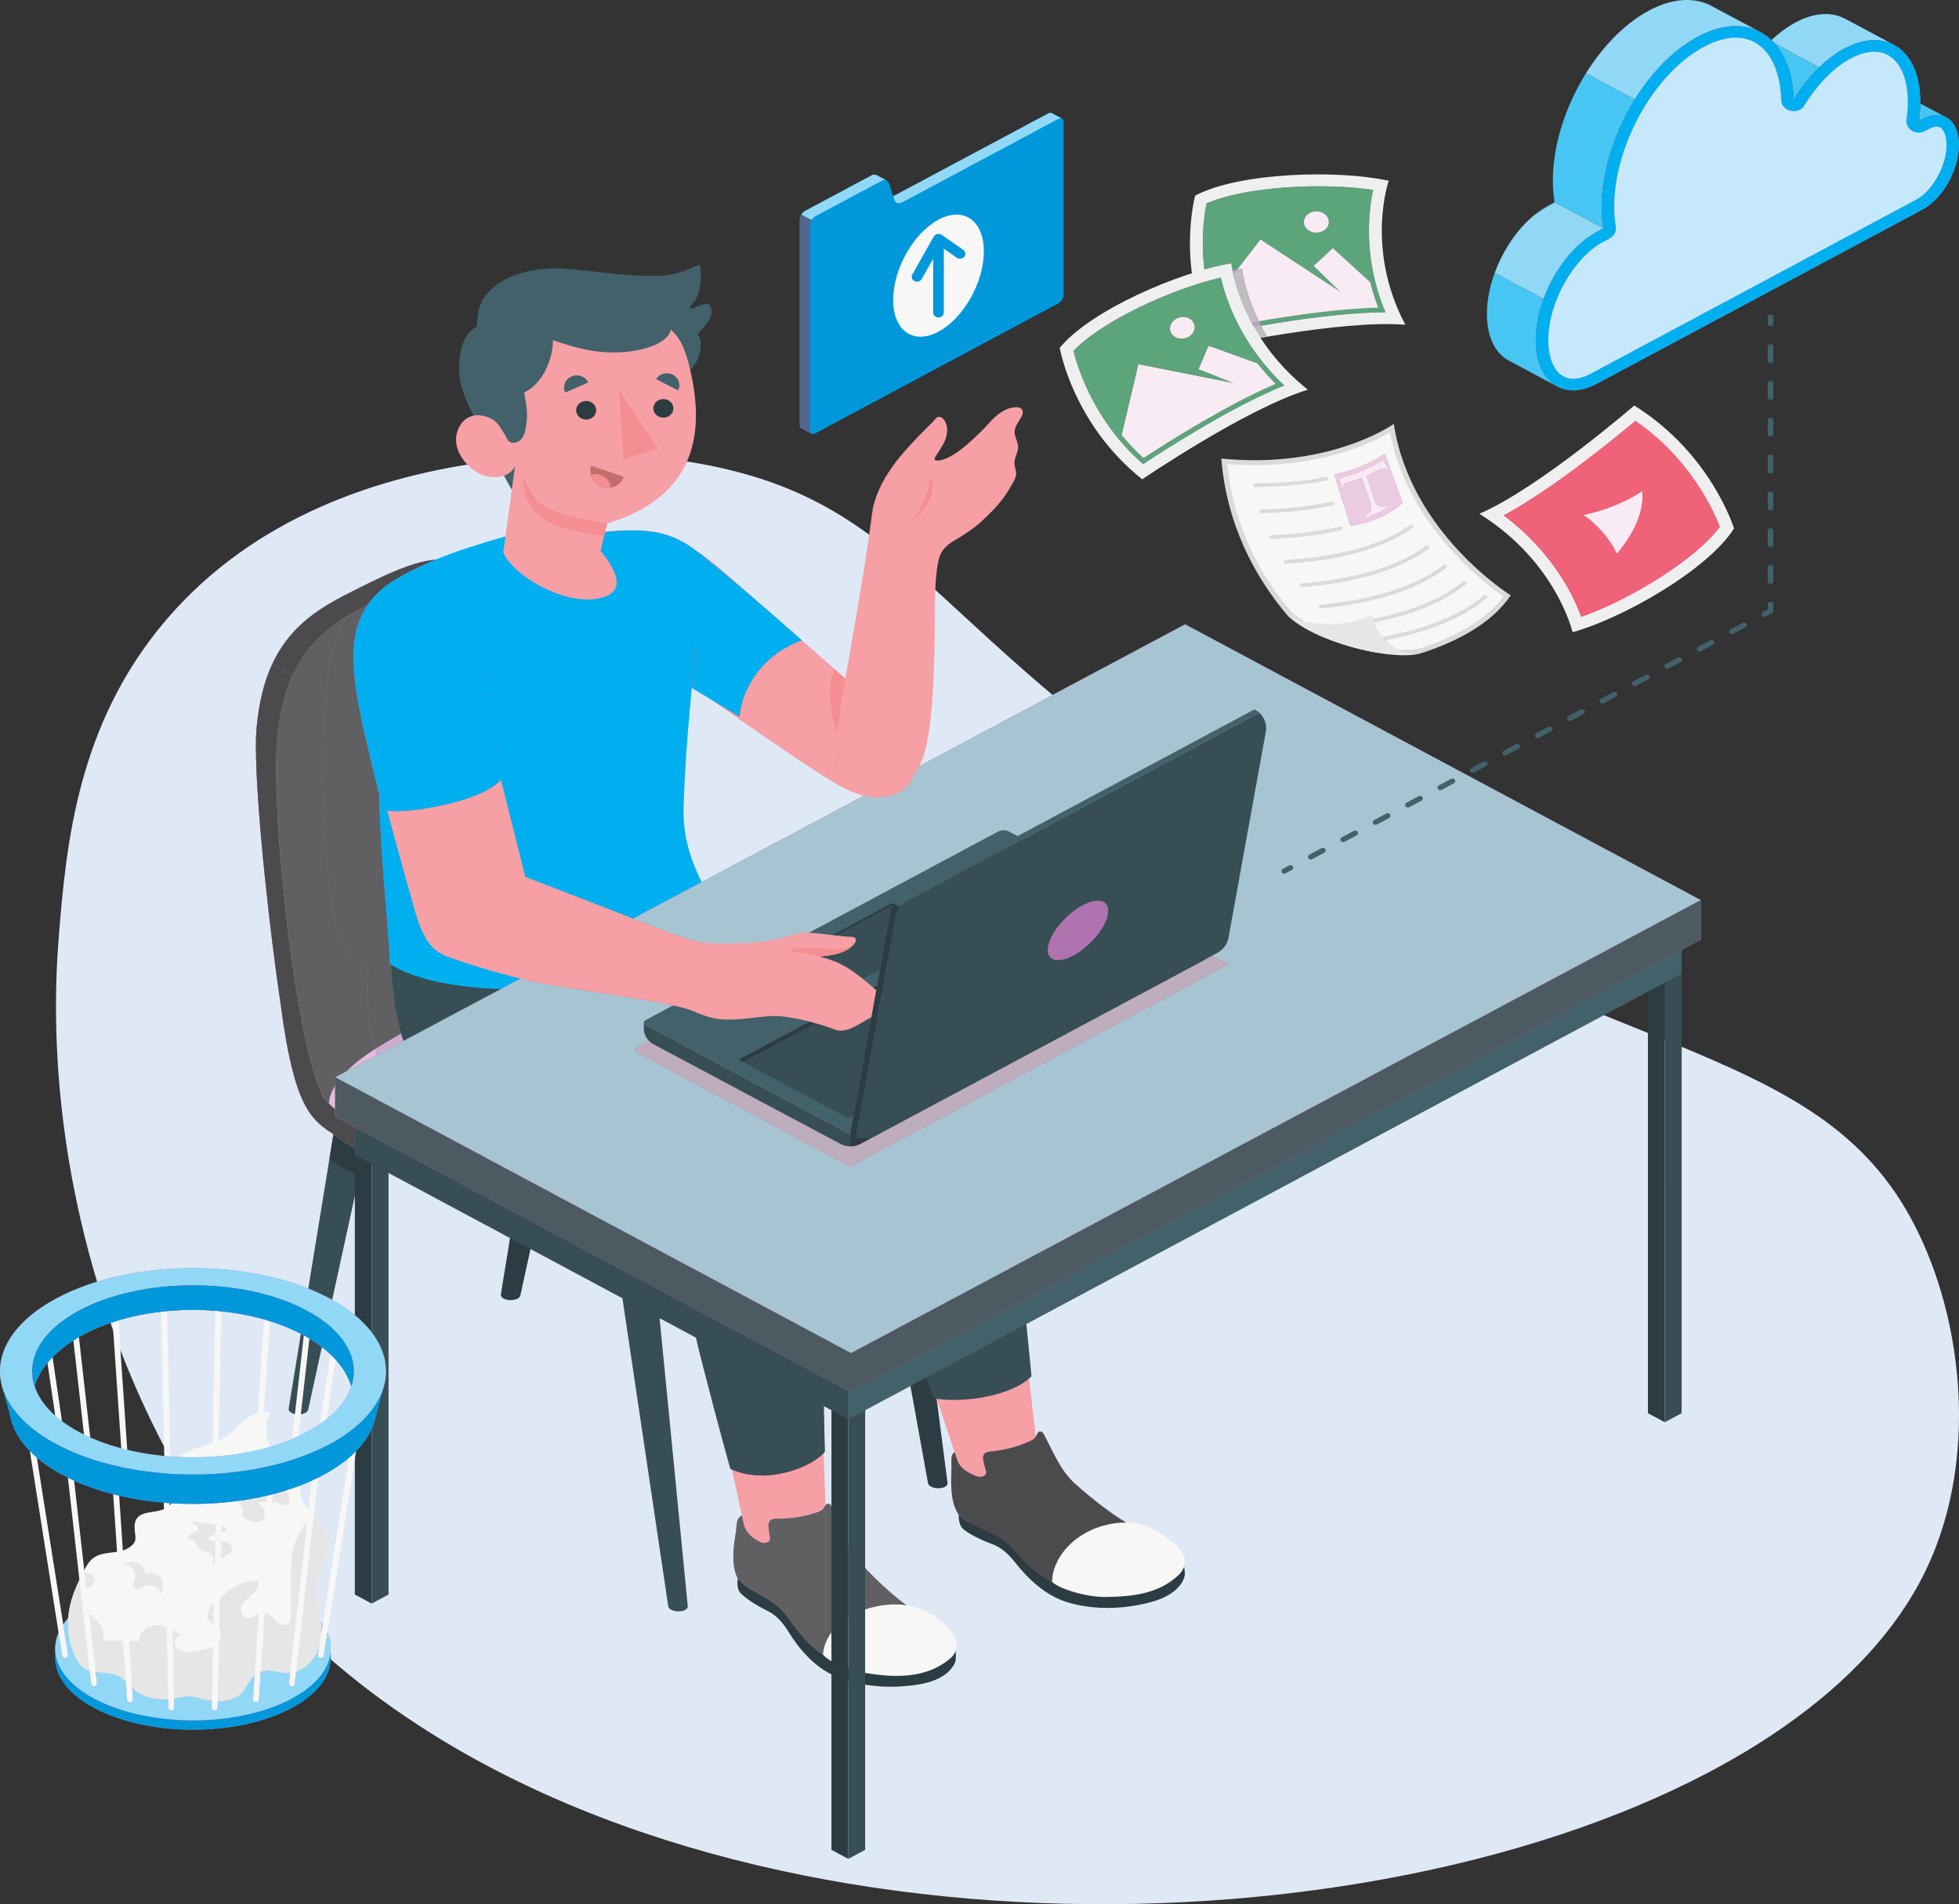<?xml version="1.0" encoding="UTF-8"?>
<!DOCTYPE svg PUBLIC "-//W3C//DTD SVG 1.1//EN" "http://www.w3.org/Graphics/SVG/1.1/DTD/svg11.dtd">
<!-- Creator: CorelDRAW 2020 (64-Bit) -->
<svg xmlns="http://www.w3.org/2000/svg" xml:space="preserve" width="164.394mm" height="159.808mm" version="1.1" style="shape-rendering:geometricPrecision; text-rendering:geometricPrecision; image-rendering:optimizeQuality; fill-rule:evenodd; clip-rule:evenodd"
viewBox="0 0 16436.62 15978.09"
 xmlns:xlink="http://www.w3.org/1999/xlink"
 xmlns:xodm="http://www.corel.com/coreldraw/odm/2003">
 <rect x="0" y="0" width="16436.62" height="15978.09" fill="#333333" stroke="none"/>
 <defs>
  <style type="text/css">
   <![CDATA[
    .fil23 {fill:#FEFEFE;fill-rule:nonzero}
    .fil6 {fill:#606062;fill-rule:nonzero}
    .fil4 {fill:#4B4B4D;fill-rule:nonzero}
    .fil10 {fill:#F69FA5;fill-rule:nonzero}
    .fil14 {fill:#F48E92;fill-rule:nonzero}
    .fil34 {fill:#F06277;fill-rule:nonzero}
    .fil28 {fill:#F8EBF3;fill-rule:nonzero}
    .fil11 {fill:#F7F7F6;fill-rule:nonzero}
    .fil22 {fill:#EED2E5;fill-rule:nonzero}
    .fil26 {fill:#EFEFEF;fill-rule:nonzero}
    .fil33 {fill:#EBCBE1;fill-rule:nonzero}
    .fil5 {fill:#E3BCD8;fill-rule:nonzero}
    .fil21 {fill:#E5E6E5;fill-rule:nonzero}
    .fil0 {fill:#DFE9F6;fill-rule:nonzero}
    .fil32 {fill:#D9DAD9;fill-rule:nonzero}
    .fil8 {fill:#CFAACF;fill-rule:nonzero}
    .fil9 {fill:#CC9EC8;fill-rule:nonzero}
    .fil15 {fill:#C46E70;fill-rule:nonzero}
    .fil16 {fill:#A7C4D2;fill-rule:nonzero}
    .fil17 {fill:#4E5A62;fill-rule:nonzero}
    .fil38 {fill:#C5E9FB;fill-rule:nonzero}
    .fil24 {fill:#C2C4C4;fill-rule:nonzero}
    .fil31 {fill:#C1BCC2;fill-rule:nonzero}
    .fil18 {fill:#BDADBD;fill-rule:nonzero}
    .fil29 {fill:#BBBDBE;fill-rule:nonzero}
    .fil30 {fill:#BCA3BA;fill-rule:nonzero}
    .fil7 {fill:#BA82B8;fill-rule:nonzero}
    .fil3 {fill:#AF74B0;fill-rule:nonzero}
    .fil36 {fill:#91D8F7;fill-rule:nonzero}
    .fil20 {fill:#91D8F7;fill-rule:nonzero}
    .fil27 {fill:#5CA47A;fill-rule:nonzero}
    .fil25 {fill:#52658C;fill-rule:nonzero}
    .fil35 {fill:#47C6F3;fill-rule:nonzero}
    .fil13 {fill:#42616A;fill-rule:nonzero}
    .fil2 {fill:#384E55;fill-rule:nonzero}
    .fil1 {fill:#2C3C43;fill-rule:nonzero}
    .fil37 {fill:#00AFEF;fill-rule:nonzero}
    .fil12 {fill:#00AFEF;fill-rule:nonzero}
    .fil19 {fill:#0098DA;fill-rule:nonzero}
   ]]>
  </style>
 </defs>
 <g id="Capa_x0020_1">
  <path class="fil0" d="M16148.85 13195.78c-236.47,480.16 -636.67,909.89 -1159.25,1277.79 -2582.91,1824.72 -8145.83,2179.5 -11482.88,0 -550.7,-358.15 -1040.15,-786.24 -1445.29,-1287.62 -1081.48,-1336.36 -1721.43,-3380.89 -1569.32,-5311.35 62.83,-792.79 157.12,-1795.47 896.29,-2666.32 1491.58,-1754.77 4243.19,-1357.56 4382.16,-1334.77 1926.52,307.69 1959.54,1438.95 4745.97,3177.42 3098.93,1935.38 4863.38,1661.9 5624.1,3390.65 348.87,791.05 434.9,1884.92 8.24,2754.2z"/>
  <path class="fil1" d="M7950.41 12445.83l-398.64 -3081.92 -325.76 -15.27 560.35 3096.74 0.37 0c1.52,9.6 8.51,19.15 21.7,27.03 31.12,18.71 83.08,21.14 116.09,5.49 17.55,-8.34 25.94,-20.07 25.49,-32.06l0.41 0z"/>
  <path class="fil1" d="M7551.76 9363.9l-325.76 -15.27 95.85 584.36c78.19,-27.23 108.73,-40.32 192.87,-82.21 44.81,-22.29 82.55,-53.13 86.13,-68.21l-49.08 -418.68z"/>
  <path class="fil2" d="M3222.52 8911.94l-326.16 0 -474.69 2910.2 0.39 0.03c-1.1,11.92 6.64,24.07 23.7,33.2 32.1,17.17 84.14,17.17 116.25,0 13.61,-7.31 21.11,-16.53 23.18,-26.01l0.35 0.03 636.99 -2917.46z"/>
  <path class="fil1" d="M2896.35 8911.94l-132.51 812.23c59.13,47.44 176.69,110.42 250.28,141.88l208.39 -954.11 -326.16 0z"/>
  <path class="fil2" d="M5770.83 13478.95l-306.58 -3133.78 -325.75 -15.28 468.27 3148.64 0.37 0c1.57,9.6 8.51,19.18 21.71,27.04 31.11,18.67 83.16,21.11 116.13,5.45 17.5,-8.31 25.89,-20.07 25.49,-32.06l0.37 0z"/>
  <path class="fil1" d="M5504.34 10796.33l-40.08 -451.16 -325.75 -15.28 66.09 486.66c72.64,20.49 204.87,8.03 299.75,-20.22z"/>
  <path class="fil1" d="M5002.93 7953.04l-326.21 0 -474.69 2910.16 0.41 0.03c-1.07,11.96 6.62,24.08 23.68,33.2 32.1,17.17 84.15,17.17 116.29,0 13.56,-7.27 21.09,-16.49 23.14,-25.98l0.34 0 637.05 -2917.42z"/>
  <path class="fil3" d="M2283.43 5574.08c-65.3,141.17 -110.32,314.12 -130.24,530.44 -37.26,406.77 111.34,1723.77 200.62,2312.66l-0.35 -0.35c129.13,984 287.42,985.72 517.61,1150.44 395.94,283.35 1534.51,838.78 1910.47,975.82 681.44,248.47 1238.6,-134.65 1654,-324.7 415.09,-189.67 925.38,-486.05 1100.24,-603.59 103.67,-70.07 157.56,-140.83 156.4,-215.34 -0.32,-29.39 0.41,-150.37 0.41,-181.48 -0.41,-95.01 -90.43,-196.88 -281.16,-311.38 -351.98,-211.56 -1624.12,-898.89 -2117.06,-1151.81l-4.07 -3.77c-379.28,-213.28 -607.59,-1663.25 -870.25,-2434.62 -5.55,-16.45 -11.06,-32.47 -16.98,-47.87 -4.44,-12.3 -9.21,-24.26 -13.65,-35.9 -16.61,-42.04 -33.58,-80.31 -51.66,-115.49l-2054.34 456.94z"/>
  <path class="fil3" d="M7692.59 9217.99c-0.41,-95.01 -90.43,-196.88 -281.16,-311.38 -351.98,-211.56 -1624.12,-898.89 -2117.06,-1151.81l-4.07 -3.77c-379.28,-213.28 -607.59,-1663.25 -870.25,-2434.62 -2.46,-7.28 -20.97,-66.49 -55,-141.92 -1.56,-3.55 -3.2,-6.83 -4.77,-10.29 -4.73,-10.25 -9.74,-20.68 -15.01,-31.41 -2.55,-5.11 -4.97,-10.67 -7.51,-15.65l-0.34 0.04c-42.49,-83.06 -100.99,-173.91 -175.27,-234.53 -6.25,-5.11 -35.92,-32.02 -85.96,-55.98 -42.66,-22.32 -132.2,-68.47 -154.6,-80.61 -257.68,-142.8 -595.61,28.59 -1016.79,242.22 -261.87,133.05 -485.32,291.14 -621.34,585.8l-0.04 0c-65.3,141.17 -110.31,314.12 -130.24,530.44 -37.26,406.77 111.34,1723.77 200.62,2312.66l-0.35 -0.35c129.13,984 287.42,985.72 517.61,1150.44 395.94,283.35 1534.51,838.78 1910.47,975.82 681.44,248.47 1238.6,-134.65 1654,-324.7 415.09,-189.67 925.38,-486.05 1100.24,-603.59 103.67,-70.07 157.56,-140.83 156.4,-215.34 -0.32,-29.39 0.41,-150.37 0.41,-181.48z"/>
  <path class="fil4" d="M2977.13 9638.61c-39.42,-25.22 -75.03,-49.09 -106.06,-71.33 -230.19,-164.72 -388.48,-166.44 -517.61,-1150.44l0.35 0.35 0 0c-79.65,-525.34 -206.51,-1630.16 -206.48,-2151.23 0,-63.03 1.85,-117.52 5.87,-161.43 19.93,-216.32 64.94,-389.27 130.24,-530.44l0.04 0c28.1,-60.85 59.9,-115.87 95.01,-166.02 -35.11,50.15 -66.92,105.17 -95.01,166.02l0 0 173.08 92.68c-64.64,141.09 -109.47,313.36 -129.22,529.03 -6.33,69.51 -9.33,155.63 -9.35,254.46 -0.11,774.87 183.44,2327.92 383.92,2729 0.52,2.37 1.25,4.61 2.18,6.78 4.51,10.59 11.67,22.13 21.2,34.57 12.06,18.47 24.15,32.52 36.22,41.81l0 0c0,0 -0.09,-0.57 -0.22,-1.75 14.68,14.55 31.73,29.92 50.96,46.07l0 62.19 164.91 88.15 0 0.49 -0.03 0 0 181.03zm-499.57 -4014.83c2.48,-4.83 4.97,-9.59 7.49,-14.35 -2.52,4.8 -5.01,9.56 -7.49,14.35zm31.79 -57.72c63.4,-107.15 140.26,-193.94 227.34,-267.81 -1.94,1.67 -3.82,3.39 -5.72,5.14 -31.36,26.67 -61.25,55.37 -89.64,86.14 -5.17,5.49 -10.35,10.94 -15.14,16.42 -5.91,6.81 -12.19,13.67 -17.71,20.52 -5.91,6.83 -11.43,13.99 -17.35,21.19 -5.53,6.85 -11.06,14.01 -16.61,21.51 -22.12,29.39 -43.15,60.17 -62.72,92.99 -0.82,1.33 -1.65,2.62 -2.46,3.92zm-130.59 -158.41c0.02,-0.04 0.06,-0.08 0.11,-0.15 -0.05,0.07 -0.09,0.11 -0.11,0.15zm91.57 -112.82c121.78,-130.2 270.61,-223.26 434.48,-306.54 1.12,-0.53 2.15,-1.07 3.21,-1.6 -1.06,0.53 -2.09,1.07 -3.21,1.6 -163.86,83.28 -312.7,176.34 -434.48,306.54zm303.93 -27.24c45,-35.22 92.41,-67.52 141.86,-97.78 -0.41,0.3 -0.87,0.57 -1.31,0.87 -0.78,0.5 -1.52,1 -2.31,1.49 -48.13,29.39 -94.26,61.12 -138.24,95.42zm194.88 -129.04c3.79,-2.17 7.61,-4.31 11.44,-6.48 -0.29,0.19 -0.62,0.38 -0.95,0.53 -2.34,1.34 -4.65,2.66 -6.99,4 -1.19,0.65 -2.34,1.3 -3.5,1.95zm25.78 -14.48c27.63,-15.24 55.78,-30.08 84.4,-44.59 1.84,-0.95 3.7,-1.9 5.59,-2.86l-0.04 0.04c-1.85,0.95 -3.74,1.9 -5.59,2.86 -1.11,0.56 -2.18,1.1 -3.29,1.68 -14.56,7.35 -28.98,14.93 -43.24,22.58 -10.41,5.52 -20.72,11.12 -30.95,16.76 -0.98,0.53 -2.02,1.02 -3,1.56 -1.31,0.65 -2.58,1.33 -3.87,1.98zm-85.78 -137.96c0.7,-0.35 1.4,-0.73 2.09,-1.07 -0.69,0.34 -1.39,0.72 -2.09,1.07zm5.63 -2.87c285.27,-144.69 532.07,-268.9 741.45,-287.3l0 0c-209.34,18.44 -456.23,142.62 -741.45,287.3z"/>
  <path class="fil3" d="M6435.38 10035.46c415.17,-189.93 925.54,-486.26 1100.27,-603.82 236.23,-158.9 214.49,-321.5 -124.06,-524.96 -470.37,-282.69 -2387.73,-1290.57 -2387.73,-1290.57 0,0 -2424.04,1325.19 -2319.77,1569.92 104.28,244.7 1604.65,1001.75 2077.32,1174.02 681.7,248.39 1238.81,-134.62 1653.97,-324.59z"/>
  <path class="fil5" d="M2812.25 9306.74c-19.23,-16.15 -36.28,-31.52 -50.96,-46.07 -0.2,-1.76 -0.43,-4.83 -0.43,-9.18 -0.03,-21.29 5.72,-72.62 51.39,-145.65l0 200.9zm-86.97 -86.14c-9.53,-12.45 -16.69,-23.99 -21.2,-34.57 -0.93,-2.17 -1.66,-4.41 -2.18,-6.78 7.77,15.58 15.56,29.36 23.38,41.35zm180.12 -229.96c55.94,-56.65 133.3,-120.09 240.34,-188.41 0,0.03 0,0.03 0,0.03 4.93,17.37 10.32,34.57 16.24,51.64l-256.58 136.74z"/>
  <path class="fil3" d="M4076.2 4826.67c-255.15,-124.06 -586.74,44.63 -996.89,252.81 -262.76,133.43 -486.65,291.54 -622.65,587.37l-173.19 -92.76c136.01,-294.66 359.48,-452.71 621.34,-585.8 421.18,-213.63 759.11,-385.01 1016.79,-242.22 22.41,12.14 111.94,58.29 154.6,80.61z"/>
  <path class="fil4" d="M2456.55 5666.77l-173.08 -92.68c136.01,-294.66 359.48,-452.71 621.34,-585.8 289.47,-146.83 539.64,-273.72 751.41,-292.34 -45.87,18.7 -87.46,37.2 -123.31,55.18 -219.38,99.65 -358.24,193.02 -448.01,325.49 -1.89,0.96 -3.75,1.91 -5.59,2.86 -28.62,14.51 -56.77,29.35 -84.4,44.59 -4.84,2.55 -9.61,5.26 -14.34,8 -3.83,2.17 -7.65,4.31 -11.44,6.48 -1.27,0.72 -2.54,1.44 -3.82,2.17 -9.29,5.17 -18.25,10.5 -27.42,15.88 -7.4,4.11 -14.47,8.52 -21.79,13.21 -49.44,30.26 -96.85,62.56 -141.86,97.78 -6.59,5.14 -13.17,10.36 -19.68,15.65 -6.12,4.92 -12.04,9.8 -17.9,15.01 -87.09,73.88 -163.94,160.66 -227.34,267.81 -1.74,2.77 -3.41,5.6 -4.91,8.38 -5.17,8.57 -9.96,17.44 -14.78,26.32 -1.56,2.89 -3.1,5.78 -4.62,8.68 -2.52,4.76 -5.01,9.52 -7.49,14.35 -2.75,5.29 -5.44,10.63 -8.15,15.93 -4.37,8.91 -8.65,17.93 -12.86,27.07z"/>
  <path class="fil3" d="M4420.05 5316.41c-5.55,-16.45 -93.31,-299.46 -257.9,-433.76 -12.17,-9.9 -112.34,-98.43 -278.95,-98.43 -222.83,0 -490.34,136.4 -803.93,295.3 -26.19,13.33 -51.99,27 -77.49,41.01 -9.94,5.14 -19.57,10.59 -29.15,16.07 -11.79,6.51 -23.27,13.32 -34.68,20.18 -8.48,4.76 -16.95,9.91 -25.46,15.39 -55.37,33.81 -108.09,70.72 -157.91,111.07 -8.11,6.48 -15.89,12.99 -23.62,20.15 -31.36,26.67 -61.25,55.37 -89.64,86.14 -5.17,5.49 -10.35,10.94 -15.14,16.42 -5.91,6.81 -12.19,13.67 -17.71,20.52 -5.91,6.83 -11.43,13.99 -17.35,21.19 -5.53,6.85 -11.06,14.01 -16.61,21.51 -22.12,29.39 -43.15,60.17 -62.72,92.99 -2.57,4.11 -5.16,8.18 -7.37,12.3 -5.17,8.57 -9.96,17.44 -14.78,26.32 -7,12.98 -13.64,26 -20.26,38.95 -71.59,145.95 -121.04,326.41 -142.08,556.09 -60.87,668.22 186.25,2876.28 434.18,3066.62 0,0 -37.98,-216.02 460.81,-506.86 339.07,-197.56 577.04,-363.67 938.98,-528.09 881.83,-401.24 1129.01,-476.44 1129.01,-476.44 -379.28,-213.28 -607.59,-1663.25 -870.25,-2434.62z"/>
  <path class="fil6" d="M2761.51 9262.42c-222.14,-170.55 -443.63,-1960.95 -443.52,-2812.17 0.02,-98.82 3.02,-184.95 9.35,-254.46 21.04,-229.68 70.49,-410.14 142.08,-556.09 6.62,-12.96 13.26,-25.98 20.26,-38.95 4.82,-8.88 9.61,-17.75 14.78,-26.32 2.21,-4.12 4.8,-8.19 7.37,-12.3 19.57,-32.82 40.6,-63.6 62.72,-92.99 5.55,-7.5 11.08,-14.66 16.61,-21.51 5.92,-7.2 11.44,-14.36 17.35,-21.19 5.52,-6.85 11.8,-13.71 17.71,-20.52 4.79,-5.48 9.97,-10.93 15.14,-16.42 28.4,-30.76 58.28,-59.47 89.64,-86.14 7.73,-7.16 15.51,-13.67 23.62,-20.15 49.82,-40.35 102.54,-77.26 157.91,-111.07 0.79,-0.49 1.53,-0.99 2.31,-1.49 -0.78,0.5 -1.52,1 -2.31,1.49 -245.04,346.14 -240.2,1400.29 -148.65,2260.45 34.64,325.34 74.8,586.49 325.21,675.82 0,0 -38.48,360.27 56.68,693.8 -107.04,68.32 -184.4,131.76 -240.34,188.41l-92.4 49.28 -0.75 -0.38 0 66.3c-45.67,73.03 -51.42,124.36 -51.39,145.65 0,7.17 0.65,10.93 0.65,10.93zm203.82 -4121.7c2.43,-1.38 4.85,-2.75 7.32,-4.12 2.34,-1.34 4.65,-2.66 6.99,-4 -2.26,1.34 -4.57,2.71 -6.86,4.03 -2.52,1.34 -5.02,2.71 -7.45,4.09zm33.46 -18.63c0.98,-0.54 2.02,-1.03 3,-1.56 10.24,-5.64 20.55,-11.24 30.95,-16.76 -10.44,5.59 -20.8,11.27 -31.12,16.91 -0.94,0.45 -1.88,0.95 -2.83,1.41zm77.2 -40.89c1.11,-0.58 2.18,-1.12 3.29,-1.68 1.85,-0.96 3.74,-1.91 5.59,-2.86 0,0.03 0,0.03 0,0.03 -1.89,1 -3.79,1.95 -5.68,2.91 -1.07,0.53 -2.13,1.06 -3.2,1.6z"/>
  <path class="fil7" d="M2914.81 5170.67c0.44,-0.3 0.9,-0.57 1.31,-0.87 0.25,-0.15 0.5,-0.27 0.74,-0.42 -0.7,0.42 -1.35,0.87 -2.05,1.29zm19.15 -11.64c6.13,-3.66 12.34,-7.28 18.51,-10.9 -4.85,2.85 -9.67,5.75 -14.51,8.64 -1.32,0.72 -2.68,1.49 -4,2.26zm45.67 -26.44c0.33,-0.15 0.66,-0.34 0.95,-0.53 4.76,-2.67 9.53,-5.34 14.34,-8 1.29,-0.65 2.56,-1.33 3.87,-1.98 -6.5,3.42 -12.83,6.93 -19.16,10.51zm53.11 -28.83c14.27,-7.65 28.69,-15.23 43.24,-22.58 -14.51,7.42 -28.95,14.96 -43.24,22.58z"/>
  <path class="fil8" d="M3161.98 8853.91c-5.92,-17.07 -11.31,-34.27 -16.24,-51.64 0,0 0,0 0,-0.03 24.01,-15.31 49.53,-30.92 76.58,-46.68 49.45,-28.79 96.72,-56.93 142.56,-84.51 6.37,21.56 13.15,42.8 20.47,63.79l-223.36 119.07z"/>
  <path class="fil9" d="M2916.12 5169.8c7.32,-4.69 14.39,-9.1 21.79,-13.21 9.17,-5.38 18.13,-10.71 27.42,-15.88 -4.31,2.42 -8.59,4.91 -12.86,7.42 -6.17,3.62 -12.38,7.24 -18.51,10.9 -5.71,3.3 -11.39,6.73 -17.1,10.35 -0.24,0.15 -0.49,0.27 -0.74,0.42zm64.46 -37.73c4.73,-2.74 9.5,-5.45 14.34,-8 -4.81,2.66 -9.58,5.33 -14.34,8z"/>
  <path class="fil6" d="M3145.74 8802.24c-95.16,-333.53 -56.68,-693.8 -56.68,-693.8 -250.42,-89.33 -290.57,-350.48 -325.21,-675.82 -91.54,-860.16 -96.38,-1914.31 148.65,-2260.45 0.79,-0.49 1.53,-0.99 2.31,-1.49 7.73,-4.91 15.41,-9.55 23.15,-13.9 9.08,-5.41 18.12,-10.81 27.37,-16.06 2.43,-1.38 4.93,-2.75 7.45,-4.09 2.29,-1.32 4.6,-2.69 6.86,-4.03 6.33,-3.58 12.66,-7.09 19.16,-10.51 0.95,-0.46 1.89,-0.96 2.83,-1.41 10.33,-5.64 20.69,-11.32 31.12,-16.91 14.3,-7.62 28.74,-15.16 43.24,-22.58 1.07,-0.54 2.13,-1.07 3.2,-1.6 1.89,-0.96 3.79,-1.91 5.68,-2.91 -29.38,43.38 -53.52,90.94 -73.46,144.29 -31.98,85.46 -44.55,185.26 -44.6,291.69 -0.08,163.28 29.3,342.11 63.31,508.2 37.32,182.55 107.81,466.17 150.77,635.46 9.78,531.24 76.21,1066.19 91.16,1432.35 2.26,1.48 4.57,2.97 6.91,4.44 12.46,207.23 34,401.66 85.92,577.93 -45.83,27.58 -93.1,55.72 -142.56,84.51 -27.05,15.76 -52.57,31.37 -76.58,46.68z"/>
  <path class="fil10" d="M6893.5 11703.48l37.45 1067.39c0,0 -113.95,226.27 -381.71,244.71 -267.71,18.42 -310.27,-230.42 -310.27,-230.42l-246.92 -1150.49 901.45 68.82z"/>
  <path class="fil1" d="M6190.27 13245.84c0,0 -11.63,55.17 9.12,101.35 20.77,46.2 159.98,131.23 231.6,165.12 71.6,33.88 126.64,85.53 188.96,186.77 85.59,139.07 214.77,288.79 378.05,360.78 163.31,71.96 406,121.24 699.95,76.15 293.94,-45.01 320.18,-204.81 320.18,-204.81 0,0 17.71,-150.45 -54.92,-175.21 -72.64,-24.71 -1772.93,-510.14 -1772.93,-510.14z"/>
  <path class="fil3" d="M6153.14 13059.82c-0.49,64.27 8.39,127.83 37.12,186.02 84.72,112.07 288.23,151.13 403.77,304.05 115.55,152.97 252.15,388.19 635.17,463.78 382.98,75.63 676.06,-33.7 748.57,-134.01 72.51,-100.3 9.09,-196.61 -235.16,-322.87 -259.26,-134 -564.3,-486.85 -564.46,-487.04 -100.34,-120.93 -142.85,-279.83 -198.25,-421.38 -5.44,-13.74 -14.19,-29.92 -29.93,-30.46 -19.12,-0.6 -27.75,20.99 -37.81,36.02 -17.14,25.48 -44.89,32.64 -73.99,42.01 -33.22,10.7 -67.1,19.6 -101.41,26.77 -68.65,14.24 -139.02,21.37 -209.35,21.02 -23.3,-0.15 -49.77,0.08 -65.69,15.88 -14.02,13.98 -14.59,35.14 -13.27,54.15 1.6,24.04 4.93,47.94 9.87,71.55 2.42,11.62 5.25,23.8 1.31,35.03 -5.75,16.49 -25.2,26.39 -43.86,26.81 -18.71,0.42 -36.58,-6.89 -52.66,-15.73 -63.63,-34.92 -110.32,-78.94 -124.14,-146.25l-14.59 -69.12c-20.76,11.16 -33.25,28.72 -39.3,50.99 -7.4,27.3 -5.01,56.62 -9.7,84.38 -11.54,68.78 -21.71,138.7 -22.24,208.41z"/>
  <path class="fil6" d="M7480.49 14038.86c-69.06,-0.02 -143.33,-6 -221.56,-19.68l0.05 -861.27c108.02,113.63 306.52,307.33 483.65,398.87 181.76,93.98 263.35,171.31 263.35,246.11 0,25.7 -9.66,51.1 -28.2,76.77 -55.61,76.96 -241,159.2 -497.29,159.2zm-504.53 -112.55c-199.53,-105.25 -296.49,-263.31 -381.91,-376.43 -115.54,-152.91 -319.06,-191.98 -403.77,-304.05 -27.96,-56.58 -37.12,-118.28 -37.12,-180.73 0,-1.78 0,-3.54 0,-5.29 0.53,-69.72 10.7,-139.64 22.24,-208.41 4.69,-27.76 2.3,-57.08 9.7,-84.38 6.05,-22.28 18.55,-39.83 39.3,-50.99l14.59 69.12c13.82,67.32 60.51,111.33 124.14,146.25 15.63,8.61 33.01,15.77 51.14,15.77 0.54,0 1.03,-0.04 1.52,-0.04 18.67,-0.42 38.11,-10.32 43.86,-26.81 1.39,-4.03 1.97,-8.19 1.97,-12.41 0,-7.51 -1.72,-15.2 -3.28,-22.63 -4.94,-23.61 -8.27,-47.51 -9.87,-71.55 -0.3,-4 -0.49,-8.11 -0.49,-12.23 0.03,-15.38 2.7,-30.91 13.76,-41.92 14.77,-14.66 38.55,-15.92 60.51,-15.92 1.77,0 3.46,0.04 5.18,0.04 1.68,0 3.34,0 5.02,0 68.65,0 137.34,-7.12 204.33,-21.02 34.31,-7.17 68.19,-16.07 101.41,-26.77 29.1,-9.37 56.85,-16.54 73.99,-42.01 9.95,-14.81 18.46,-36.02 36.99,-36.02 0.25,0 0.54,0 0.82,0 12.42,0.42 20.47,10.55 25.98,21.56l0 1286.85z"/>
  <path class="fil10" d="M8541.79 10758.36l171.29 1496.91c0,0 -234.02,219.72 -427.75,194.56 -193.78,-25.22 -241.29,-160.7 -241.29,-160.7l-478.92 -1435.95 976.66 -94.81z"/>
  <path class="fil1" d="M8044.46 12711.62c0,0 -5.1,55.98 20.88,99.85 26.02,43.86 174.33,114.46 249.52,141 75.1,26.55 135.85,72.36 209.59,166.79 101.28,129.7 247.16,265.64 417.84,320.85 170.71,55.24 417.72,80 704.71,5.79 287,-74.14 294.49,-235.67 294.49,-235.67 0,0 0.08,-151.29 -75.07,-168.66 -75.06,-17.28 -1821.96,-329.95 -1821.96,-329.95z"/>
  <path class="fil3" d="M7985.92 12530.37c6.99,63.97 23.19,126.27 58.54,181.25 97.25,102.93 304.19,121.44 436.87,261.96 132.69,140.51 295.88,360.63 685.44,397.57 389.55,36.86 668.25,-101.09 728.6,-208.05 60.43,-107.01 -13.82,-196.38 -271.34,-297.48 -273.35,-107.34 -617.73,-427.63 -617.9,-427.82 -113.9,-110.2 -174.61,-263.89 -246.22,-399.11 -6.91,-13.09 -17.51,-28.34 -33.29,-27.27 -19.04,1.3 -25.07,23.61 -33.37,39.57 -14.07,27.08 -40.82,36.97 -68.69,49.19 -31.77,13.95 -64.42,26.21 -97.67,36.71 -66.59,21.06 -135.73,35.14 -205.68,41.81 -23.23,2.2 -49.49,5.06 -63.47,22.39 -12.3,15.28 -10.4,36.36 -6.91,55.13 4.44,23.73 10.49,47.15 18.18,70.15 3.77,11.31 7.97,23.15 5.38,34.73 -3.79,16.95 -21.96,28.75 -40.49,30.98 -18.54,2.33 -37.15,-3.19 -54.18,-10.35 -67.29,-28.37 -126.03,-64.25 -147.6,-129.81 0,0 -11.26,-34.99 -22.77,-66.84 -19.37,13.18 -22.33,28.26 -25.78,51.03 -4.16,27.88 1.6,56.78 0.2,84.81 -3.49,69.57 -5.42,140.05 2.18,209.43z"/>
  <path class="fil4" d="M9294.4 13377.24c-41.02,0 -83.65,-1.93 -127.63,-6.09 -389.56,-36.94 -552.76,-257.07 -685.44,-397.57 -132.68,-140.52 -339.61,-159.02 -436.87,-261.96 -35.35,-54.98 -51.55,-117.28 -58.54,-181.25 -1.27,-11.39 -2.26,-22.86 -3,-34.31 -1.61,-23.96 -2.26,-47.94 -2.26,-71.97 0.04,-34.46 1.35,-68.93 3.08,-103.15 0.17,-3.05 0.25,-6.14 0.25,-9.22 0,-17.41 -2.01,-35.07 -1.98,-52.55 0,-7.73 0.38,-15.43 1.53,-23.04 3.45,-22.78 6.41,-37.85 25.78,-51.03 11.51,31.84 22.77,66.84 22.77,66.84 21.58,65.56 80.32,101.44 147.6,129.81 14.36,6.06 29.85,10.89 45.47,10.89 2.92,0 5.83,-0.15 8.71,-0.54 18.54,-2.24 36.7,-14.04 40.49,-30.98 0.57,-2.56 0.82,-5.11 0.82,-7.66 -0.04,-9.1 -3.24,-18.24 -6.2,-27.08 -7.69,-23 -13.74,-46.42 -18.18,-70.15 -1.44,-7.76 -2.63,-15.95 -2.63,-23.95 0,-11.3 2.35,-22.24 9.54,-31.18 13.98,-17.33 40.24,-20.19 63.47,-22.39 69.96,-6.67 139.1,-20.76 205.68,-41.81 33.25,-10.51 65.9,-22.77 97.67,-36.71 27.87,-12.22 54.62,-22.12 68.69,-49.19 8.31,-15.97 14.34,-38.27 33.37,-39.57 0.53,-0.03 1.03,-0.03 1.57,-0.03 14.92,0 25.03,14.62 31.72,27.3 71.61,135.22 132.32,288.91 246.22,399.11 0.17,0.19 344.55,320.48 617.9,427.82 201.67,79.21 290.95,151.18 291.15,230.08 0.08,21.81 -6.7,44.2 -19.81,67.4 -53.52,94.88 -278.82,214.14 -600.97,214.14z"/>
  <path class="fil2" d="M3261.98 7714.52l943.17 -95.85 1826.13 91.34c0,0 1096.89,649.83 1892.87,1168.46 231.46,150.83 476.41,315.76 517.15,631.66 57.84,448.14 213.54,2037.76 213.54,2037.76 -159.57,163.47 -567.14,230.14 -817.02,185.68 -76.41,-183.47 -262.78,-749.21 -351.62,-1000.99 -137.95,-390.95 -188.88,-819.53 -188.88,-819.53l-1161.27 -674.46c255.8,241.19 339.53,319.49 473.7,444.88 117.69,109.89 195.21,248.31 229.91,605 68.64,706.59 73.32,1676.04 81.84,1892.04 -96.18,124.71 -485.75,288.6 -793.75,145.08 -105.39,-378.28 -152.79,-563.68 -243.75,-916.03 -176.01,-681.91 -113.16,-909.21 -148.35,-1056.38 0,0 -591.67,-268.65 -1235.63,-661.29 -273.93,-167.02 -656.47,-348.8 -851.3,-536.5 -362.67,-349.41 -362.59,-861.54 -386.72,-1440.86z"/>
  <path class="fil1" d="M6136.05 9238.59l-655.6 -689.8c0,0 349.93,-108.98 532.97,-529.68 0,0 -40.81,398.73 -298.79,573.93l306.86 385.54 1275.83 934.47 -1161.27 -674.46z"/>
  <path class="fil11" d="M6904.97 13883.96c11.56,-170.55 165.37,-348.69 455.9,-406.08 290.58,-57.39 442.25,60.86 510.66,107.62 68.35,46.77 260.61,209.04 83.28,345.59 -177.28,136.57 -390.96,146.46 -613.12,118.78 -222.23,-27.73 -375.6,-98.28 -436.72,-165.91z"/>
  <path class="fil11" d="M8827.6 13273.71c-2.38,-170.87 149.29,-395.54 434.33,-472.99 285.1,-77.49 433.3,44.36 505.23,86.22 71.98,41.85 276.92,190.28 111.15,338.84 -165.7,148.53 -378.27,171.41 -602.41,174.55 -150.65,2.08 -381.9,-63.45 -448.3,-126.62z"/>
  <path class="fil10" d="M6043.55 4773.18c-175.72,-154.66 -417.87,-295.12 -574.81,-311.6 -239.49,-25.08 -396.91,4.23 -396.91,4.23l609.76 1201.22c0,0 855.24,614.34 1281.22,878.57l135.98 -847.7c0,0 -757.74,-662.91 -1055.23,-924.72z"/>
  <path class="fil3" d="M5768.28 4569.62c-197.19,-124.21 -398.03,-136.96 -713.97,-104.95l524.22 1168.93 627.31 381.14c0,0 -4.31,-134.78 112.92,-321.59 152.49,-243.05 408.8,-320.29 408.8,-320.29 0,0 -762.15,-678.98 -959.29,-803.24z"/>
  <path class="fil12" d="M6205.85 6014.74l-399.67 -242.58c12.21,-125.04 22.41,-237.56 27.14,-340.02 28.53,-618.7 -392.31,-919.97 -779,-965.78l0 0c92.73,-9.39 175.51,-14.91 251.24,-14.91 182.27,0 323.41,32.06 462.73,119.75 197.14,124.13 959.29,802.37 959.29,802.37 0,0 -256.31,77.14 -408.8,319.94 -109.22,173.83 -112.92,302.6 -112.92,319.38 0,1.22 0,1.86 0,1.86z"/>
  <path class="fil12" d="M5833.31 5383.81c28.53,-670.05 -369.99,-869.21 -756.67,-918.82 0,0 -222.34,-98.99 -376.46,-71.73 -303.93,53.73 -911.34,223.94 -1183.19,366.02 -231.42,120.94 -253.54,262.7 -294.48,615.01 -29.17,251.36 -47.92,437.29 -42.7,1199.86 3.87,557.78 76.5,1129.47 92.23,1514.53 526.24,344.11 2201.08,297.4 2807.28,-350.11 -220.66,-358.05 -353.64,-618.43 -343.65,-961.77 17.84,-614.63 83.24,-1054.63 97.63,-1393z"/>
  <path class="fil13" d="M5969.37 2597.18c-0.54,-3.77 -1.32,-7.62 -2.31,-11.47 -21.29,-83.24 -123.23,6.33 -181.19,3.09 7.36,-29.85 39.42,-50 53.73,-77.3 18.01,-34.57 29.87,-78.04 35.06,-116.1 6.54,-48.17 13.4,-129.59 -6.46,-175.67 -51.3,17.6 -98.49,45.05 -150.61,62.04 -89.19,29.02 -167.09,34.3 -261.1,33.73 -196.46,-1.22 -390.67,-27.58 -585.02,-49.66 -128.33,-14.55 -260,-21.21 -387.87,0.38 -106.66,18.02 -230.23,57.85 -314.62,122.13 -125.62,95.8 -164.68,180.53 -167.51,351.39 -119.13,66.57 -146.17,198.17 -149.5,346.29 -4.1,183.35 97.09,351.74 177.79,513.42 0,0 204.94,410.88 253.34,491.41 56.15,93.56 105.31,171.89 105.31,171.89l-33.74 -346.03c135.52,-15.91 246.13,19.2 373.52,-29.61 120.2,-46.08 235.54,-102.43 346.11,-165.76 115.58,-66.18 226.04,-139.87 332.46,-218.12 23.47,-17.25 46.73,-40.82 73.13,-53.99 19.73,-9.82 38.39,-9.67 55.45,-24.42 34.57,-29.81 44.96,-86.13 62.77,-125.12 11.71,-25.56 17.55,-62.45 34.07,-85.23 15.66,-21.71 47.93,-30.72 71.94,-44.09 76.46,-42.61 127.22,-97.4 157.42,-175.96 20.28,-52.67 31.16,-141.32 -8.34,-188.58 45.71,-61.27 128.37,-126.87 116.17,-208.66z"/>
  <path class="fil10" d="M4639.14 2854.14c4.27,108.22 -56.69,349.8 -241.54,439.77 22.82,120.63 34.41,183.2 12.46,303.95 -4.73,25.9 -11.71,52.02 -26.85,74.21 -15.13,22.21 -39.58,40.18 -67.78,43.07 -37.86,3.89 -54.43,-17.03 -67.21,-44.2 -16.57,-35.15 -40.44,-67.67 -61.94,-100.68 -10.36,-15.93 -22.25,-25.94 -35.32,-38.38 -59.84,-47.6 -233.72,-102.2 -306.48,69.41 -75.31,177.76 100.42,365.53 240.31,395.03 185.38,39.11 235.94,-84.53 235.94,-84.53l-98.07 723.35c73.91,182.86 483.41,435.36 779.57,389.66 296.12,-45.66 141.33,-274.12 36.53,-403.26l55.26 -228.43c696.58,-210.96 850.12,-703.5 684.28,-1340.84 -53.11,-204.1 -107,-240.29 -149.13,-287.12 -13.16,61.39 -87.59,136.48 -285.27,174.29 -280.92,53.69 -519,-21.59 -704.76,-85.3z"/>
  <path class="fil14" d="M5094.03 4393.11c-218.2,-31.68 -409.47,-77.54 -528.71,-145.28 -87.43,-49.73 -156.24,-192.65 -176.38,-242.87 0,0 -7.12,189.22 107.04,300.98 162.07,158.63 573.05,190.55 573.05,190.55l25 -103.38z"/>
  <path class="fil13" d="M4935.23 3208.97l-192.96 84.95c-24.25,-51.22 -0.74,-111.8 52.53,-135.22 53.32,-23.5 116.16,-0.95 140.43,50.27z"/>
  <path class="fil15" d="M4961.25 3907.68l273.84 93.59c-26.59,72.73 -109.5,110.69 -185.14,84.88 -75.63,-25.86 -115.39,-105.78 -88.7,-178.47z"/>
  <path class="fil14" d="M5123.65 4091.48c-3.74,-65.26 -63.13,-115.95 -133.92,-113.59 -11.56,0.42 -22.49,2.63 -33.05,5.64 10.36,45.81 43.95,85.76 93.27,102.62 24.59,8.38 49.78,9.41 73.7,5.33z"/>
  <path class="fil13" d="M5688.69 3275.64l-183.17 -93.78c26.36,-46.58 88.7,-63.33 139.31,-37.48 50.56,25.9 70.21,84.67 43.86,131.27z"/>
  <polygon class="fil14" points="5231.84,3851.7 5518.89,3764.38 5194.28,3275.64 "/>
  <path class="fil1" d="M5481.65 3426.43c0,43.02 37.64,77.95 84.1,77.95 46.49,0 84.15,-34.92 84.15,-77.95 0,-43.03 -37.65,-77.96 -84.15,-77.96 -46.45,0 -84.1,34.92 -84.1,77.96z"/>
  <path class="fil1" d="M4833.99 3442.65c0,43.03 37.64,77.91 84.1,77.91 46.45,0 84.15,-34.87 84.15,-77.91 0,-43.03 -37.69,-77.91 -84.15,-77.91 -46.45,0 -84.1,34.87 -84.1,77.91z"/>
  <polygon class="fil1" points="7117.48,11675.61 7117.45,15597.58 6975.95,15521.95 6975.95,11599.91 "/>
  <polygon class="fil2" points="7117.45,11675.61 7117.45,15597.58 7258.92,15521.95 7258.97,11599.91 "/>
  <polygon class="fil1" points="3118.66,9533.28 3118.61,13455.27 2977.13,13379.6 2977.13,9457.58 "/>
  <polygon class="fil2" points="3118.61,9533.28 3118.61,13455.27 3260.09,13379.6 3260.09,9457.58 "/>
  <polygon class="fil1" points="13968.14,8011.76 13968.14,11933.78 13826.61,11858.12 13826.61,7936.05 "/>
  <polygon class="fil2" points="13968.1,8011.76 13968.14,11933.78 14109.59,11858.12 14109.63,7936.05 "/>
  <polygon class="fil2" points="7117.53,11442.1 7117.48,11908.99 2977.16,9691.01 2977.13,9224.19 "/>
  <polygon class="fil13" points="7117.48,11908.99 14109.63,8169.48 14109.71,7702.67 7117.48,11442.1 "/>
  <polygon class="fil3" points="7140.22,11355.09 2812.25,9040.35 9943.36,5238.84 14271.3,7553.58 "/>
  <path class="fil16" d="M7140.22 11355.09l0 -0.8 -4327.22 -2314.36 1554.48 -828.68c4.27,1.06 8.55,2.13 12.86,3.23 342.99,85.77 1261,185.46 1444.12,273.45 0,0 204.21,-561.4 57.96,-582.92 -117.39,-17.28 -324.68,-99.69 -571.03,-196.94l4631.98 -2469.24 4327.19 2314.33 -7130.34 3801.12 0 0.8zm1336.55 -4228.02c-17.68,0 -35.31,4.22 -51.14,12.72l-3088.3 1651.95c-15.17,8.15 -15.17,28.41 0,36.51l1796.84 961.19 3173.9 -1697.68 -1780.11 -952.01c-15.83,-8.46 -33.5,-12.68 -51.18,-12.68l0 0z"/>
  <polygon class="fil3" points="2812.25,9039.55 2812.25,9368.93 7140.22,11682.77 7140.22,11354.29 "/>
  <polygon class="fil17" points="7140.22,11682.77 2812.25,9368.93 2812.25,9039.55 7140.22,11354.29 "/>
  <polygon class="fil3" points="7140.22,11682.77 14271.3,7884.65 14271.3,7552.78 7140.22,11354.29 "/>
  <polygon class="fil17" points="7140.22,11682.77 7140.22,11354.29 14271.3,7552.78 14271.3,7884.65 "/>
  <path class="fil14" d="M7098.78 5699.3c-75.93,241.07 -50.72,515.39 -50.72,515.39 0,0 -147.36,-321.85 -49.82,-600.78l100.54 85.39z"/>
  <path class="fil10" d="M8581.17 3462.95c2.26,-37.8 -28.24,-46.98 -60.92,-45.7 -48.17,1.95 -93.84,22.18 -132.07,49.4 -62.16,44.31 -105.52,105.28 -159.4,157.11 -82.14,78.97 -213.62,207.57 -330.04,236.47 -23.68,5.86 -74.77,11.31 -52.2,-24.88 29.46,-47.21 63.34,-92.59 83.66,-143.78 20.34,-51.18 25.53,-110.7 -2.31,-158.71 -8.38,-14.48 -20.51,-28.19 -37.27,-33.54 -23.78,-7.63 -34.16,4.68 -45.68,19.64 -12.13,15.78 -27.17,29.59 -41.54,43.87 -29.56,29.47 -59.12,58.99 -88.22,88.8 -169.96,174.13 -333.4,367.46 -389.15,601.68 -8.08,34.01 -38.63,291.88 -64.57,439.96 -16.98,133.02 -162.65,966.6 -162.65,966.6l-135.98 885.73c384.45,249.1 603.27,124.97 666.77,23.79 105.31,-167.69 200.53,-241.23 212.93,-1241.34 1.93,-92.42 0.78,-184.92 2.23,-277.32 1.18,-75.22 3.85,-236.9 31.39,-354.9 27.54,-118.01 126.49,-154.52 190.48,-195.88 116.95,-75.63 144.37,-99.24 241.91,-195.69 64.21,-63.48 121.18,-133.74 165.33,-210.65 18.54,-32.22 51.67,-79.64 51.79,-117.02 0.13,-34.96 -17.84,-68.05 -13.61,-104.64 4.81,-41.04 30.33,-78.91 30.25,-120.22 0,-32.43 -15.91,-62.82 -24.95,-94.17 -14.36,-49.87 8.46,-87.83 34.64,-130 12.67,-20.45 27.76,-41.08 29.18,-64.62z"/>
  <path class="fil14" d="M7803.95 3995.33c-6.54,135.3 -91.54,311.37 -154.52,373.63 0,0 108.6,-71.06 147.2,-168.57 42.29,-106.82 30.78,-158.11 7.32,-205.05z"/>
  <path class="fil18" d="M7134.17 9789.43l-1796.84 -961.19c-15.17,-8.11 -15.17,-28.37 0,-36.51l3088.3 -1651.95c15.83,-8.5 33.46,-12.72 51.14,-12.72 17.68,0 35.35,4.22 51.18,12.68l1780.11 952.01 -3173.9 1697.68z"/>
  <path class="fil2" d="M10175.16 7891.24l0 37.01c0,54.33 -31.24,104.6 -82.18,131.98l-2876.69 1538.51c-25.24,13.71 -53.93,20.19 -81.89,20.19 -28.49,0 -56.97,-6.59 -82.75,-20.3l-1568.05 -835.96c-50.39,-26.88 -81.96,-77.64 -81.96,-131.93l0 -51.26 0.32 0 0 0.49c0,6.59 3.29,12.69 10.4,16.76l1722.03 921.2 3040.75 -1626.69z"/>
  <path class="fil13" d="M10175.37 7891.09l-1705.68 -912.18c-30.34,-16.19 -67.75,-16.19 -98.07,0.04l-2959.11 1582.86c-14.51,7.78 -14.51,27.2 0,34.96l1721.7 920.98 3041.16 -1626.66z"/>
  <polygon class="fil2" points="7118.51,9383.56 6198.49,8892.02 8888.6,7453.25 9813.36,7942.23 "/>
  <polygon class="fil1" points="9813.31,7942.23 9778.21,7960.92 8888.52,7490.68 6233.8,8910.84 6198.66,8892.07 8888.52,7453.21 "/>
  <polygon class="fil1" points="6666.36,8016.2 6683.33,8025.27 7134.22,8266.39 7936.11,7837.51 7952.79,7828.67 7484.93,7578.49 "/>
  <polygon class="fil2" points="6683.33,8025.27 7134.22,8266.39 7936.11,7837.51 7484.93,7596.35 "/>
  <path class="fil1" d="M7134.22 9517.67l0 101.33c28.24,0 56.72,-6.67 82.09,-20.27l2876.74 -1538.51c50.93,-27.23 82.34,-77.65 82.34,-132.02l0 -37.12 -3041.16 1626.58z"/>
  <path class="fil10" d="M5591.03 8383.82c0,0 40.19,19.24 105.92,43.11 58.87,21.41 111.44,64.93 252.19,107.12 166.81,49.95 382.16,-3.44 527.92,-8.58 145.76,-5.18 391.6,60.67 525.86,113.32 134.26,52.63 299.59,-137.84 366.96,-113.69 67.37,24.14 185.47,-24.95 63.26,-140.68 -122.29,-115.68 -299.67,-276.22 -450.15,-324.73 -19.4,-6.06 -48.58,-19.12 -105.8,-32.1 52.33,-8.83 104.78,-11.42 155.92,-26.58 50.72,-15.08 99.3,-40.29 132.6,-78.83 13.37,-15.5 23.06,-40.43 6.66,-53.24 -5.88,-4.59 -13.65,-7.3 -21.38,-7.61 -113.33,-4.76 -202.37,-22.31 -305.17,-30.65 -44.84,-3.61 -95.27,-9.9 -138.81,0.42 -42.38,10.06 -84.69,20.87 -126.29,33.55 -188.91,57.61 -442.9,53.61 -584.93,50.9 -58.53,-1.1 -195.46,-21.89 -195.46,-21.89 -34.56,-3.12 -69.3,46.41 -133.71,173.72 -101.37,200.37 -75.6,316.43 -75.6,316.43z"/>
  <path class="fil14" d="M6815.65 7952.47c-97.96,-10.62 -206.68,28.03 -206.68,28.03 0,0 121.05,4.04 268.21,47.1 52.29,-8.83 104.78,-11.42 155.92,-26.58 44.8,-13.33 87.82,-34.53 120.22,-65.84 -82.29,50.11 -239.84,27.88 -337.67,17.29z"/>
  <path class="fil10" d="M5824.46 8487.93c-183.12,-87.99 -1101.13,-187.69 -1444.12,-273.45 -302,-75.55 -472.95,-132.32 -606.64,-180.41 -133.67,-48.13 -216.78,-118.24 -298.75,-412.67 -80.98,-290.92 -429.11,-1510.02 -468.11,-1871.2 -38.97,-361.14 3.12,-551.47 141.73,-719.85 101.54,-123.34 374.07,-246.14 374.07,-246.14 0,0 325.23,150.4 442.17,583.98 116.95,433.53 111.35,671.24 111.35,671.24l331.48 1317.92c0,0 413.56,160.19 715.9,277.14 326.95,126.42 612.63,249 758.88,270.5 146.25,21.52 -57.96,582.92 -57.96,582.92z"/>
  <path class="fil3" d="M3533.94 4750.68c-291.85,132.43 -441.47,253.71 -522.54,470.3 -81.06,216.56 -37.4,525.58 18.71,799.89 56.1,274.32 187.03,776.81 187.03,776.81 0,0 149.61,40.4 542.39,-52.01 392.81,-92.37 461.37,-225.23 461.37,-225.23l-115.34 -540.39c0,0 3.9,-1021.04 -571.61,-1229.37z"/>
  <path class="fil12" d="M3324.34 6806.47c-74.61,0 -107.2,-8.8 -107.2,-8.8 0,0 -130.93,-502.48 -187.03,-776.81 -34,-166.09 -63.39,-344.92 -63.31,-508.2 0.05,-106.43 12.62,-206.23 44.6,-291.69 81.07,-216.59 230.69,-337.87 522.54,-470.3 566.51,205.08 571.57,1197.65 571.61,1228.61 0,0.04 0,0.04 0,0.07 0,0 0,0 0,0.05 0,0 0,0 0,0.04l0 0.03c0,0.38 0,0.57 0,0.57l0 0 115.34 540.39c0,0 -68.56,132.86 -461.37,225.23 -209.51,49.31 -349.81,60.81 -435.19,60.81z"/>
  <path class="fil2" d="M7180.58 9540.16c54.43,19.47 116.33,15.73 167.88,-12.02l2864.04 -1531.86c50.42,-26.92 85,-73.07 94.73,-126.15l313.61 -1732.17c1.72,-9.87 2.54,-19.77 2.54,-29.63 0,-48.28 -20.67,-94.39 -57.55,-128.29l-2976.37 1592.13c-37.12,20.03 -62.77,54.14 -69.96,93.37l-338.92 1874.62z"/>
  <path class="fil13" d="M7134.22 9517.75l19.61 10.4c8.63,4.53 17.55,8.53 26.76,12.02l338.92 -1874.62c7.19,-39.23 32.83,-73.35 69.96,-93.37l2976.37 -1592.13c-11.5,-10.66 -25.03,-19.99 -39.74,-27.99l-2982.42 1595.06c-37.15,20 -62.77,54.15 -69.96,93.37l-339.49 1877.26z"/>
  <path class="fil1" d="M7547.17 7607.52l-46.2 -24.68c-13.66,16.83 -23.36,36.36 -27.26,57.65l-339.49 1877.26 19.61 10.4c8.63,4.53 17.55,8.53 26.76,11.99l338.92 -1874.59c3.9,-21.44 13.77,-41.08 27.67,-58.03z"/>
  <path class="fil3" d="M8793.69 7941.13c20.96,-116 150.19,-270.02 288.64,-344.09 138.44,-74.02 233.65,-40.02 212.68,75.93 -21.01,116 -150.24,270.06 -288.69,344.08 -138.49,74.03 -233.64,40.03 -212.63,-75.92z"/>
  <path class="fil3" d="M463.53 13833.04c0,-332.38 517.38,-601.87 1155.58,-601.87 638.19,0 1155.55,269.48 1155.55,601.87 0,13.26 0,65.66 0,78.95 0,332.4 -517.36,601.89 -1155.55,601.89 -638.2,0 -1155.58,-269.48 -1155.58,-601.89 0,-13.29 0,-65.69 0,-78.95z"/>
  <path class="fil19" d="M1619.11 14513.87c-638.2,0 -1155.58,-269.48 -1155.58,-601.89 0,-13.29 0,-65.69 0,-78.95 0,-34.07 5.44,-67.49 15.89,-100.02 -10.45,32.53 -15.89,65.95 -15.89,100.02l0 0c0,332.4 517.38,601.89 1155.54,601.89 638.23,0 1155.59,-269.48 1155.59,-601.89 0,13.26 0,65.66 0,78.95 0,332.4 -517.36,601.89 -1155.55,601.89z"/>
  <path class="fil8" d="M2774.66 13833.04c0,-45.49 -9.71,-89.77 -28.06,-132.39l0 0c18.35,42.61 28.06,86.9 28.06,132.39l0 0zm-66.93 -202.34c-5.01,-7.27 -10.27,-14.52 -15.79,-21.68l0 0c5.52,7.16 10.78,14.41 15.79,21.68l0 0z"/>
  <path class="fil3" d="M463.53 13833.04c0,332.4 517.38,601.89 1155.54,601.89 638.23,0 1155.59,-269.48 1155.59,-601.89 0,-332.38 -517.36,-601.87 -1155.59,-601.87 -638.16,0 -1155.54,269.48 -1155.54,601.87z"/>
  <path class="fil20" d="M1619.07 14434.92c-638.16,0 -1155.54,-269.48 -1155.54,-601.89 0,-45.45 9.68,-89.72 28.04,-132.35l30.13 190.86c1.85,11.39 12.35,19.56 24.38,19.56l3.63 -0.22c13.51,-1.83 22.84,-13.45 20.87,-25.93l-40.15 -254.22c12.46,-18.17 26.54,-35.91 42.14,-53.24 -6.53,85.68 2.53,171.86 31.26,253.46 23.39,66.4 62.69,163.89 138.5,186.09 3.4,1.03 6.8,1.94 10.2,2.83l12.3 109.01c1.3,11.74 12.04,20.49 24.49,20.49l2.59 -0.11c13.55,-1.3 23.43,-12.55 21.98,-25.1l-10.71 -95.04c79.64,9.74 155.62,1.68 229.82,58.48 7.95,6.1 15.46,12.6 22.72,19.36l10.59 156.27c0.82,12.11 11.66,21.44 24.62,21.44l1.55 -0.08c13.58,-0.8 23.95,-11.62 23.09,-24.22l-6.76 -100.02c8.12,7.95 16.49,15.6 25.38,22.8 65.91,53.19 156.04,74.75 243.41,75.43 0.74,0 1.48,0 2.22,0 10.61,0 21.16,-0.56 31.67,-1.51l1.65 72.35c0.27,12.45 11.27,22.32 24.66,22.32l0.54 0c13.59,-0.23 24.43,-10.7 24.13,-23.32l-1.75 -78.1c41.33,-7.05 82.2,-16.14 123.35,-16.79 1.01,0 2.02,0 3.03,0 48.6,0 84.56,17.29 132.99,27.95 18.3,4.01 37.44,7.28 56.96,9.53l-1.29 57.41c-0.29,12.62 10.53,23.09 24.15,23.32l0.53 0c13.39,0 24.36,-9.87 24.67,-22.32l1.25 -55.22c1.96,0 3.92,0.04 5.87,0.04 71.57,0 142.72,-17.44 192.32,-66.97 45.09,-44.98 66.01,-111.58 112.05,-152.55l-13.93 205.66c-0.88,12.6 9.48,23.42 23.1,24.22l1.53 0.08c12.99,0 23.83,-9.33 24.63,-21.44l16.11 -237.89c17.14,-5.35 34.94,-7.38 53.14,-7.38 27.81,0 56.56,4.72 85.54,9.4 28.99,4.69 58.18,9.4 86.83,9.4 1.96,0 3.91,-0.03 5.86,-0.07 5.01,-0.11 9.99,-0.37 14.91,-0.83l-9.97 88.3c-1.44,12.55 8.44,23.8 21.99,25.1l2.59 0.11c12.48,0 23.17,-8.75 24.51,-20.49l11.64 -103.22c93.96,-30.01 164.43,-116.84 193.61,-210.54l-11.03 69.84c-1.96,12.48 7.37,24.1 20.88,25.93l3.61 0.22c12.04,0 22.55,-8.17 24.39,-19.56l30.16 -190.9c18.35,42.61 28.06,86.9 28.06,132.39 0,332.4 -517.36,601.89 -1155.59,601.89zm1076.56 -727.62c1.27,-32.7 -0.37,-65.46 -3.68,-98.28 5.52,7.16 10.78,14.41 15.79,21.68l-12.11 76.61z"/>
  <path class="fil11" d="M2692.06 12099.12c12.04,0 22.55,-8.15 24.39,-19.58l150.59 -1021.08c1.94,-12.5 -7.4,-24.11 -20.88,-25.94 -13.41,-1.52 -25.94,6.78 -28.01,19.35l-150.58 1021.08c-1.96,12.49 7.37,24.11 20.88,25.94l3.61 0.23z"/>
  <path class="fil11" d="M2448.85 12337.42c12.48,0 23.17,-8.76 24.51,-20.49l148.46 -1315.82c1.47,-12.57 -8.42,-23.81 -21.94,-25.1 -13.56,-1.53 -25.71,7.77 -27.11,20.38l-148.5 1315.78c-1.44,12.57 8.44,23.79 21.99,25.13l2.59 0.12z"/>
  <path class="fil11" d="M2147.24 12472.67c12.99,0 23.83,-9.32 24.63,-21.44l110.09 -1611.58c0.86,-12.56 -9.5,-23.41 -23.09,-24.21 -14.45,-1.49 -25.32,8.83 -26.17,21.36l-110.09 1611.62c-0.88,12.56 9.48,23.42 23.1,24.22l1.53 0.03z"/>
  <path class="fil11" d="M1800.39 12539.77c13.39,0 24.36,-9.9 24.67,-22.36l36.06 -1750.18c0.28,-12.65 -10.56,-23.08 -24.14,-23.35 -15.63,-1.67 -24.93,9.75 -25.2,22.36l-36.07 1750.19c-0.29,12.64 10.53,23.07 24.15,23.34l0.53 0z"/>
  <path class="fil11" d="M517.53 12099.12c-12.05,0 -22.55,-8.15 -24.38,-19.58l-150.6 -1021.08c-1.95,-12.5 7.39,-24.11 20.9,-25.94 13.38,-1.52 25.92,6.78 27.99,19.35l150.58 1021.08c1.97,12.49 -7.38,24.11 -20.86,25.94l-3.63 0.23z"/>
  <path class="fil11" d="M760.75 12337.42c-12.49,0 -23.18,-8.76 -24.5,-20.49l-148.48 -1315.82c-1.48,-12.57 8.44,-23.81 21.96,-25.1 13.55,-1.53 25.7,7.77 27.07,20.38l148.51 1315.78c1.45,12.57 -8.43,23.79 -21.95,25.13l-2.61 0.12z"/>
  <path class="fil11" d="M1062.36 12472.67c-12.97,0 -23.8,-9.32 -24.64,-21.44l-110.07 -1611.58c-0.89,-12.56 9.47,-23.41 23.1,-24.21 14.45,-1.49 25.28,8.83 26.16,21.36l110.09 1611.62c0.85,12.56 -9.51,23.42 -23.1,24.22l-1.54 0.03z"/>
  <path class="fil11" d="M1409.2 12539.77c-13.38,0 -24.37,-9.9 -24.67,-22.36l-36.06 -1750.18c-0.29,-12.65 10.55,-23.08 24.17,-23.35 15.6,-1.67 24.9,9.75 25.2,22.36l36.02 1750.19c0.32,12.64 -10.53,23.07 -24.12,23.34l-0.54 0z"/>
  <path class="fil11" d="M2691.27 12778.45c-62.78,-71.29 -147.09,-138.68 -167.96,-232.74 -15.92,-71.77 -13.17,-151.02 -59.02,-210.72 -30.93,-40.32 -79.59,-65.23 -119.37,-98.24 -111.36,-92.3 -144.6,-256.13 -77.06,-379.6 -70.92,-24.65 -150.81,8.56 -208.23,54.29 -57.4,45.78 -102.57,104.33 -164.26,145.01 -84.06,55.41 -189.89,72.21 -285.24,108.68 -95.33,36.51 -190.03,107.99 -192.73,203.53 -2.49,87.47 71.1,184.04 14.83,254.34 -86.69,108.29 -312.15,8.15 -303,202.16 3.47,73.85 31.55,111.08 -50.81,163.21 -85.66,54.18 -201.04,24 -285.92,78.26 -45.8,29.23 -71.02,78.37 -94.21,125.2 -27.56,55.67 -55.16,111.38 -76.84,169.23 -56.49,150.7 -71.02,318.27 -17.62,469.93 23.39,66.4 62.69,163.89 138.5,186.09 102.14,29.97 197.81,-0.52 290.66,70.56 37.15,28.45 64.86,66.23 101.17,95.54 65.91,53.19 156.04,74.75 243.41,75.43 70.3,0.51 138,-24.02 206.46,-25.05 50.14,-0.73 86.58,17.09 136.02,27.95 101.25,22.2 228.26,21.85 304.45,-54.21 54.74,-54.61 73.89,-141.1 145.58,-174.94 48.01,-22.66 101.91,-13.82 156.58,-4.96 30.96,5.03 62.18,10.06 92.68,9.33 141.77,-3.3 246.85,-133.92 269.48,-263.58 22.67,-129.69 -13.6,-261.03 -31.13,-391.47 -23.22,-172.7 111.85,-300.65 105.23,-459.2 -2.25,-54.34 -32.83,-99.89 -71.65,-143.99z"/>
  <path class="fil21" d="M2691.29 12778.45c-26,-29.51 -55.52,-58.45 -82.83,-88.75 -27.68,82.33 -89.23,151.39 -124.03,231.37 -41.65,95.73 -42.88,201.77 -43.55,304.97 -0.74,112.25 -1.46,224.48 -2.15,336.69 -0.15,20.42 -1.1,42.88 -16.06,57.85 -28.91,28.94 -81.81,6.82 -110.87,-21.97 -29.12,-28.81 -57.94,-66.35 -100.49,-67.08 -50.16,-0.83 -90.94,52.15 -140.11,42.96 -44.47,-8.35 -59.55,-64.51 -41.47,-103.03 18.12,-38.54 56.58,-64.79 88.71,-94.44 32.18,-29.65 60.6,-70.45 49.84,-111.3 -137.9,-16.27 -257.75,81.41 -356.56,172 -43.53,39.94 -90.74,95.76 -65.26,147.37 19.4,39.24 73.27,54.82 96.26,92.36 26.5,43.3 0.61,101.03 -42.66,130.5 -43.24,29.48 -98.66,37.73 -151.72,45.17 -36.88,5.13 -75.01,10.24 -111.11,1.47 -36.07,-8.74 -69.92,-35.22 -73.46,-69.6 -3.53,-34.43 35.34,-69.73 70.18,-57.38 -64.48,-43.68 -134.42,-89.14 -214.26,-91.05 -79.83,-1.91 -165.8,62.57 -148.36,134.8 -105.81,-2.17 -211.61,-4.35 -317.43,-6.52 43.45,-58.05 -8.18,-135.78 -61.85,-185.93 -33.09,-30.95 -68.5,-61.22 -89.69,-100.11 -21.19,-38.87 -25.12,-89.44 4.01,-123.65 27.27,-32.02 80.42,-48.28 86.8,-88.6 5.11,-32.25 -27.03,-61.69 -61.67,-67.52 -12.29,-2.05 -24.61,-1.37 -36.84,0.32 -26.32,53.16 -52.49,106.47 -73.21,161.68 -56.49,150.7 -71.05,318.27 -17.62,469.93 23.39,66.4 62.69,163.89 138.5,186.13 102.14,29.93 197.79,-0.56 290.66,70.52 37.15,28.45 64.86,66.23 101.17,95.54 65.91,53.19 156.04,74.75 243.41,75.43 70.29,0.51 138,-24.02 206.46,-25.05 50.16,-0.73 86.58,17.09 136.02,27.95 101.25,22.2 228.26,21.85 304.45,-54.21 54.74,-54.61 73.9,-141.1 145.58,-174.94 75.2,-35.49 164.91,6.34 249.27,4.37 141.77,-3.3 246.85,-133.92 269.49,-263.58 22.66,-129.69 -13.6,-261.03 -31.14,-391.47 -23.23,-172.7 111.85,-300.65 105.23,-459.25 -2.25,-54.26 -32.83,-99.84 -71.63,-143.94z"/>
  <path class="fil21" d="M1112.37 13164.26c19.37,25.14 26.06,58.31 17.74,88.16 -4.27,15.31 -12.19,29.81 -13.63,45.53 -1.37,15.74 6.57,33.99 23.08,37.92 13.45,3.18 26.89,-4.07 39.03,-10.35 32.61,-16.84 70.8,-28.53 107.14,-20.65 36.33,7.89 67.98,40.9 61.3,74.91 24.6,-42.88 29.94,-98.12 1.5,-138.95 -28.45,-40.87 -95.59,-57.84 -136.37,-27.23 15.1,-37.81 -13.16,-81.95 -53.08,-97.98 -36.53,-14.67 -82.3,-11.23 -117.77,4.19 26.89,9.53 53.41,21.59 71.06,44.43z"/>
  <path class="fil21" d="M1637.21 12852.94c-13.17,8.38 -28.34,13.9 -40.82,23.12 -12.51,9.25 -22.32,23.91 -18.69,38.33 28.38,-4.29 53.27,17.72 68.98,40.03 15.74,22.31 29.34,48.28 55.15,59.97 20.92,9.49 47.04,8 65.49,21.18 27.31,19.54 22.64,58.22 15.25,89.47 44.88,-27.91 89.76,-55.82 134.63,-83.74 7.87,-4.87 15.9,-9.9 21.63,-16.9 16.97,-20.65 7.73,-52.52 -13.44,-69.54 -21.18,-16.98 -50.47,-22.16 -78.43,-23.91 -27.94,-1.75 -56.49,-0.8 -83.38,-8.04 -6.76,-1.79 -14.22,-4.91 -16.22,-11.2 -3.21,-10.13 9.77,-17.83 20.47,-21.59 43.2,-15.24 86.46,-30.46 129.68,-45.66 8.7,-6.16 6.45,-19.8 -1.58,-26.7 -8,-6.93 -19.48,-8.91 -30.26,-10.62 -80.93,-12.8 -167.71,-35.52 -249.29,-37.54 3.14,31.9 86.09,41.77 20.84,83.32z"/>
  <path class="fil21" d="M1957.81 12352.65c-69.4,-9.79 -151.3,23.46 -166.64,86.94 57.4,3.28 101.22,46.84 138.61,87.32 19.87,21.52 39.72,42.99 59.56,64.47 18.82,20.38 38.33,41.99 43.73,68.36 5,24.33 -2.03,52.12 13.73,72.11 10.32,13.11 27.85,19.12 44.37,24.5 35.21,11.42 77.43,22.01 107.26,1.22 25.07,-17.49 30.28,-51.79 20.68,-79.44 -9.6,-27.69 -30.91,-50.31 -51.7,-72.09 63.39,-12.6 130.87,-6.97 190.77,15.96 14.74,5.64 31.16,12.38 45.94,6.78 11.99,-4.5 19.17,-16.19 22.54,-27.81 10.98,-37.76 -10.84,-79.16 -44.82,-102.39 -33.98,-23.26 -77.71,-31.07 -119.95,-31.6 -123.43,-1.56 -186.73,-97.67 -304.07,-114.31z"/>
  <path class="fil11" d="M2716.44 13891.55l301.45 -1908.53c1.94,-12.49 -7.4,-24.11 -20.88,-25.93 -13.45,-1.49 -25.94,6.82 -27.99,19.34l-301.46 1908.53c-1.96,12.48 7.37,24.1 20.88,25.93l3.61 0.22c12.04,0 22.55,-8.17 24.39,-19.56z"/>
  <path class="fil11" d="M2448.85 14149.37c12.48,0 23.17,-8.75 24.51,-20.49l215.3 -1908.48c1.45,-12.57 -8.45,-23.8 -21.99,-25.14 -13.55,-1.48 -25.69,7.82 -27.08,20.38l-215.32 1908.52c-1.44,12.55 8.44,23.8 21.99,25.1l2.59 0.11z"/>
  <path class="fil11" d="M2147.24 14284.67c12.99,0 23.83,-9.33 24.63,-21.44l129.19 -1908.52c0.87,-12.57 -9.49,-23.42 -23.09,-24.26 -14.45,-1.45 -25.3,8.87 -26.16,21.41l-129.2 1908.51c-0.88,12.6 9.48,23.42 23.1,24.22l1.53 0.08z"/>
  <path class="fil11" d="M1800.39 14351.73c13.39,0 24.36,-9.87 24.67,-22.32l43.09 -1908.56c0.27,-12.61 -10.57,-23.08 -24.17,-23.35 -15.6,-1.63 -24.92,9.79 -25.2,22.4l-43.07 1908.51c-0.29,12.62 10.53,23.09 24.15,23.32l0.53 0z"/>
  <path class="fil11" d="M1437.76 14351.73l0.54 0c13.59,-0.23 24.43,-10.7 24.13,-23.32l-43.01 -1908.51c-0.3,-12.46 -11.28,-22.4 -24.69,-22.4l-0.53 0c-13.58,0.27 -24.42,10.74 -24.14,23.35l43.04 1908.56c0.27,12.45 11.27,22.32 24.66,22.32z"/>
  <path class="fil11" d="M1090.9 14284.67l1.55 -0.08c13.58,-0.8 23.95,-11.62 23.09,-24.22l-129.2 -1908.51c-0.89,-12.54 -10.65,-23.01 -26.18,-21.41 -13.58,0.84 -23.95,11.69 -23.07,24.26l129.19 1908.52c0.82,12.11 11.66,21.44 24.62,21.44z"/>
  <path class="fil11" d="M789.3 14149.37l2.59 -0.11c13.55,-1.3 23.43,-12.55 21.98,-25.1l-215.29 -1908.52c-1.39,-12.53 -13.76,-21.98 -27.1,-20.38 -13.54,1.34 -23.42,12.57 -21.99,25.14l215.32 1908.48c1.3,11.74 12.04,20.49 24.49,20.49z"/>
  <path class="fil11" d="M546.08 13911.1l3.63 -0.22c13.51,-1.83 22.84,-13.45 20.87,-25.93l-301.43 -1908.53c-1.96,-12.52 -14.87,-20.83 -28.01,-19.34 -13.49,1.82 -22.83,13.44 -20.86,25.93l301.42 1908.53c1.85,11.39 12.35,19.56 24.38,19.56z"/>
  <path class="fil3" d="M664.63 12017.1c-203.33,-109.24 -328.14,-244.09 -374.54,-384.9 45.38,-151.28 170.23,-296.67 374.54,-414.11 526.99,-302.62 1381.64,-302.62 1908.66,0 204.27,117.44 329.1,262.82 374.53,414.61 -46.41,140.78 -171.73,275.61 -375.04,384.4 -526.51,282.05 -1381.16,282.05 -1908.15,0zm-653.35 -408.16c14.81,71.28 47.38,141.68 97.21,209.76 78.46,109.71 200.35,212.14 365.64,300.79 632.12,337.8 1657.52,337.8 2290.11,0 164.79,-88.64 287.16,-191.08 365.67,-300.79 49.34,-68.09 81.4,-138.49 96.69,-209.76l0.49 0c56.28,-254.19 -98.2,-519.33 -462.85,-714.53 -632.59,-338.25 -1657.99,-338.25 -2290.11,0 -364.66,195.2 -519.09,460.34 -462.85,714.53z"/>
  <path class="fil20" d="M1619.02 12372.88c-170.05,0 -340.09,-14.24 -503.33,-42.69 -234.67,-40.9 -455.28,-111.19 -641.72,-210.91 -164.91,-88.31 -287.04,-191.05 -365.52,-300.72 -35.74,-48.77 -62.54,-98.89 -80.39,-149.69l-16.64 -59.24c-0.04,-0.23 -0.09,-0.46 -0.15,-0.68 -7.46,-33.79 -11.22,-67.72 -11.27,-101.68 -0.23,-221.69 157.88,-443.54 474.12,-612.84 316.07,-169.1 730.44,-253.69 1144.89,-253.69 414.42,0 828.93,84.59 1145.21,253.69 316.22,169.3 474.4,391.15 474.12,612.84 -0.05,33.96 -3.79,67.89 -11.27,101.68l-0.16 0 0 -0.12 -0.46 0c-0.7,3.24 -1.43,6.51 -2.18,9.75l-9 33.09c-17.56,56.7 -46.16,112.63 -85.58,166.89 -78.48,109.67 -200.64,212.4 -365.53,300.72 -159.78,85.45 -344.68,149.29 -541.98,191.57 -84.7,18.13 -171.8,32.29 -260.07,42.49 -31.14,3.59 -62.36,6.67 -93.78,9.26 -82.57,6.85 -165.98,10.29 -249.34,10.29zm-1328.93 -740.68c46.39,140.82 171.21,275.66 374.54,384.9 263.48,141.05 608.92,211.53 954.26,211.53 345.35,0 690.64,-70.49 953.9,-211.53 203.31,-108.79 328.62,-243.63 375.04,-384.4l0 0c5.88,-17.41 10.36,-35.22 13.82,-53.04 4.47,-23.96 6.73,-48.02 6.78,-72.09 0.16,-184.81 -131.51,-369.63 -395.63,-511.17 -263.25,-141.05 -608.55,-211.57 -953.9,-211.57 -345.34,0 -690.77,70.53 -954.26,211.57 -263.12,141.23 -394.73,325.57 -394.79,510.25 0,24.53 2.31,49.05 6.94,73.46 3.45,17.37 7.89,34.72 13.32,52.09l0 0z"/>
  <path class="fil22" d="M28.34 11669.86c-5.04,-14.32 -9.36,-28.68 -12.96,-43.07 3.56,14.09 7.78,28.11 12.69,42.07l0.27 1z"/>
  <path class="fil22" d="M3214.84 11653.45l0.45 -1.79c3.41,-11.02 6.41,-22.02 9,-33.09l0.91 -3.39c-2.92,12.79 -6.37,25.55 -10.36,38.27z"/>
  <path class="fil3" d="M108.45 11818.55c78.48,109.67 200.61,212.4 365.52,300.72 632.33,338.17 1657.9,338.17 2290.22,0 164.89,-88.31 287.05,-191.05 365.53,-300.72 49.28,-67.89 81.72,-138.38 96.75,-209.73l0.46 0 -71.9 264.79c-32.84,184.12 -180.86,363.4 -444.85,504.39 -602.77,322.04 -1579.43,322.04 -2182.18,0 -260.29,-139.25 -408.25,-316.4 -443.48,-497.83l-3.77 -23.54 -69.54 -247.82c15.05,71.36 47.46,141.85 97.24,209.73z"/>
  <path class="fil19" d="M1619.07 12619.55c-65.27,0 -130.46,-2.21 -195.3,-6.58 -16.48,-1.15 -33.06,-2.41 -49.47,-3.81 -128.06,-10.94 -253.91,-30.5 -374.51,-58.72 -16.86,-3.92 -33.66,-8.08 -50.29,-12.34 -115.62,-29.73 -225.78,-67.67 -327.39,-113.75 -17.74,-8.03 -35.2,-16.33 -52.41,-24.86 -14.1,-7.01 -27.98,-14.18 -41.7,-21.49 -84.82,-45.38 -157.71,-94.77 -218.65,-147.05 -20.94,-17.94 -40.44,-36.21 -58.56,-54.8 -91,-93.29 -146.46,-193.97 -166.27,-295.98l-3.77 -23.54 -52.68 -187.78c17.85,50.8 44.64,100.92 80.39,149.69 78.48,109.67 200.61,212.4 365.52,300.72 316.18,169.11 730.63,253.64 1145.1,253.64 414.48,0 828.95,-84.53 1145.11,-253.64 164.89,-88.31 287.05,-191.05 365.53,-300.72 39.41,-54.26 68.02,-110.19 85.58,-166.89l-0.45 1.79 -59.81 220.16c-6.95,39.03 -19.08,77.84 -36.42,116.1 -29.1,64.36 -72.87,127.19 -131.33,186.98 -18.09,18.55 -37.61,36.78 -58.54,54.68 -60.92,52.09 -133.76,101.32 -218.56,146.63 -13.74,7.31 -27.63,14.48 -41.73,21.49 -17.2,8.53 -34.66,16.83 -52.41,24.86 -101.61,46.08 -211.75,84.02 -327.38,113.75 -16.63,4.26 -33.43,8.42 -50.29,12.34 -79.85,18.7 -161.95,33.57 -245.56,44.66 -42.6,5.68 -85.69,10.37 -128.9,14.06 -16.47,1.4 -32.95,2.66 -49.45,3.81 -64.86,4.37 -130.12,6.58 -195.38,6.58z"/>
  <path class="fil5" d="M28.07 11668.86c-7,-19.91 -12.63,-39.97 -16.86,-60.04l16.86 60.04z"/>
  <path class="fil5" d="M3215.29 11651.66l9 -33.09c-2.59,11.08 -5.59,22.08 -9,33.09z"/>
  <path class="fil5" d="M3224.29 11618.57c0.75,-3.24 1.48,-6.51 2.18,-9.75l0.46 0 0 0.12 -2.64 9.63z"/>
  <path class="fil3" d="M276.77 11580.1c3.45,17.37 7.89,34.72 13.32,52.09 45.38,-151.28 170.23,-296.67 374.54,-414.11 526.99,-302.62 1381.64,-302.62 1908.66,0 204.27,117.44 329.1,262.82 374.53,414.61 5.88,-17.41 10.36,-35.22 13.82,-53.04 39.01,-207.99 -90.31,-423.3 -388.85,-583.26 -526.51,-282.05 -1381.16,-282.05 -1908.15,0 -298.07,159.96 -427.36,375.27 -387.85,583.71z"/>
  <path class="fil19" d="M2947.81 11632.69l0 0c-23.27,-77.72 -67.33,-153.76 -132.24,-225.24 -13.56,-14.93 -28,-29.61 -43.36,-44.14 -49.4,-46.6 -108.17,-90.88 -176.36,-131.98 -7.42,-4.46 -14.94,-8.87 -22.57,-13.25 -7.92,-4.57 -15.95,-9.06 -24.01,-13.48 -87.27,-47.72 -182.87,-87.4 -284.13,-119.15 -16,-4.99 -32.16,-9.83 -48.45,-14.44 -115.03,-32.62 -236.48,-55.25 -360.45,-67.89 -16.35,-1.68 -32.82,-3.2 -49.26,-4.5 -62.36,-5.03 -125.18,-7.54 -188.04,-7.54 -72.36,0 -144.69,3.31 -216.28,9.98 -16.45,1.53 -32.92,3.24 -49.29,5.1 -124.12,14.25 -245.43,38.54 -359.94,72.97 -16.27,4.87 -32.4,9.98 -48.38,15.27 -100.29,33.19 -194.7,74.41 -280.43,123.68 -0.87,0.49 -1.77,0.99 -2.63,1.49 -15.97,9.25 -31.41,18.62 -46.4,28.18 -68.38,43.6 -126.6,90.58 -174.64,139.87 -15.31,15.69 -29.57,31.6 -42.8,47.75 -51.81,63.13 -87.83,129.39 -108.06,196.83l0 0c-5.43,-17.37 -9.87,-34.72 -13.32,-52.09 -4.63,-24.41 -6.94,-48.93 -6.94,-73.46 0.06,-184.68 131.67,-369.03 394.79,-510.25 263.48,-141.05 608.92,-211.57 954.26,-211.57 345.35,0 690.64,70.53 953.9,211.57 264.12,141.55 395.79,326.36 395.63,511.17 -0.05,24.07 -2.31,48.13 -6.78,72.09 -3.46,17.82 -7.94,35.63 -13.82,53.04z"/>
  <path class="fil19" d="M8923.79 1022.61c0,-12.91 -4.77,-21.98 -12.46,-26.59l0.13 -0.03 -0.54 -0.27 -0.94 -0.53 -84.57 -45.28 -0.08 -0.03 -0.16 -0.07 0 0c-8.18,-4.31 -19.45,-3.63 -31.89,3l-1298.78 694.06 -35.06 -108.14c-3.49,-10.77 -10.4,-18.58 -18.96,-23.27l0.25 -0.07 -85.38 -45.7 0.05 0.27c-11.84,-6.48 -26.97,-6.78 -41.56,0.99l-558.13 298.46c-25.08,13.41 -45.38,46 -45.38,72.82l0 1724.25c0,12.83 4.78,21.89 12.38,26.5l-0.12 0.12 0.86 0.45 0.37 0.2 84.52 45.12 0.9 0.54 0.7 0.33 0 -0.11c8.1,3.77 18.91,3.05 30.87,-3.36l2037.6 -1089.81c25.12,-13.41 45.42,-45.96 45.42,-72.81l-0.04 -1451.04z"/>
  <path class="fil23" d="M6729.37 1792.53c7.4,-9.71 16.48,-18.01 26.35,-23.15l558.09 -298.43c1.81,-0.92 3.58,-1.76 5.39,-2.48 -1.78,0.72 -3.58,1.56 -5.35,2.48l-558.13 298.46c-9.82,5.26 -18.95,13.48 -26.35,23.12zm626.04 -322.56c0,0 -0.05,0 -0.09,-0.04l0 -0.11 0.09 0.03 0 0.12z"/>
  <path class="fil20" d="M6808.74 1846.45l-85.14 -45.61c1.78,-2.86 3.7,-5.64 5.76,-8.31 7.4,-9.64 16.53,-17.86 26.35,-23.12l558.13 -298.46c1.77,-0.92 3.57,-1.76 5.35,-2.48 5.71,-2.25 11.43,-3.31 16.93,-3.31 6.91,0 13.45,1.68 19.2,4.8l0 -0.04c0.04,0.04 0.09,0.04 0.09,0.04l0 -0.12 84.14 44.98c-5.42,-2.79 -11.51,-4.23 -17.88,-4.23 -7.36,0 -15.14,1.94 -22.73,6.01l-558.18 298.39c-12.33,6.78 -23.63,18.25 -32.01,31.45z"/>
  <path class="fil23" d="M7494.5 1646.88l0 -0.04 1298.78 -694.06c4.88,-2.71 9.74,-4.34 14.27,-5.15 -4.49,0.81 -9.3,2.52 -14.27,5.19l-1298.78 694.06zm1338.64 -692.84l-7.73 -4.12 -0.08 -0.03 -0.03 -0.04 0.03 0 7.81 4.19z"/>
  <path class="fil20" d="M7542.4 1706.21c-17.06,0 -32.02,-10.25 -37.85,-28.3l-10.08 -31.07 0.04 0.04 1298.78 -694.06c4.97,-2.67 9.78,-4.38 14.27,-5.19 2.01,-0.33 3.98,-0.48 5.83,-0.48 4.44,0 8.38,0.95 11.72,2.7l0.21 0 0.03 0.04 0.08 0.03 7.73 4.12 74.98 40.28c-2.83,-1.1 -5.95,-1.68 -9.33,-1.68 -6.17,0 -13.11,1.87 -20.43,5.76l-1313.23 701.87c-7.61,4.04 -15.39,5.94 -22.74,5.94z"/>
  <path class="fil24" d="M6757.52 3611.76l-33.66 -17.94 -0.46 -0.19 -0.57 -0.42 0.62 0.34 0.37 0.2 33.7 18.01zm-34.9 -18.7l-0.03 0c-1.94,-1.22 -3.66,-2.7 -5.19,-4.54 1.56,1.8 3.34,3.29 5.31,4.46l-0.09 0.08zm-12.29 -888.77l-0.12 -862.1 0.2 -5.07c0.42,-3.51 1.07,-6.97 1.9,-10.47l1.48 -5.26c0.49,-1.44 1.06,-2.86 1.64,-4.31 -3.25,8.46 -5.1,17.07 -5.1,25.15l0 862.06z"/>
  <path class="fil25" d="M6806.23 3637.7l-48.71 -25.94 -33.7 -18.01 -0.37 -0.2 -0.62 -0.34 -0.21 -0.15 0.09 -0.08c-1.97,-1.17 -3.75,-2.66 -5.31,-4.46 -0.89,-1.1 -1.76,-2.32 -2.58,-3.65l-2.1 -4.83c-1.44,-3.89 -2.31,-8.35 -2.31,-13.61l-0.08 -862.14 0 -862.06c0,-8.08 1.85,-16.69 5.1,-25.15 1.52,-3.81 3.29,-7.53 5.26,-11.23l2.92 -5.02 85.14 45.61c-8.18,13.03 -13.24,27.95 -13.24,41.35l0 1724.26 0.62 7.38 0.86 4.07 0.62 2.14 1.27 2.7 2.92 4.88 4.44 4.46z"/>
  <path class="fil11" d="M8254.71 2109.51c0,259.51 -170.3,560.97 -380.38,673.35 -210.1,112.36 -380.4,-6.93 -380.4,-266.41 0,-259.5 170.3,-560.97 380.4,-673.34 210.08,-112.37 380.38,6.93 380.38,266.4z"/>
  <path class="fil19" d="M8081.69 2096.71l-180.41 -126.35 -4.32 -1.83 -9.61 -4.11 -7.99 -1.48 -5.04 -0.96 -5.32 0.99 -4.47 0.04 -3.34 1.45 -9.82 4.22 -6.05 3.78 -7.32 8.11 -3.28 3.62 -180.41 319.33c-11.47,20.3 -3.01,45.31 18.87,55.94 6.66,3.2 13.69,4.72 20.68,4.72 16.11,0 31.64,-8.07 39.66,-22.23l96.06 -170.03 0 450.63c0,22.88 19.98,41.42 44.73,41.42 24.7,0 44.71,-18.55 44.71,-41.42l0 -535.9 108.68 76.17c19.65,13.78 47.73,10.17 62.64,-8.08 14.93,-18.24 11.03,-44.21 -8.67,-58.03z"/>
  <path class="fil26" d="M10027.76 1641.32c0,0 -171.98,626.4 166.1,1266.54 0,0 1053.59,-227.09 1597.29,-182.73 -338.14,-640.15 -139.23,-1208.36 -139.23,-1208.36 -428.37,-94.66 -1255.28,-70.45 -1624.16,124.55z"/>
  <path class="fil3" d="M10254.99 2793.4c-225.67,-481.81 -160.02,-946.83 -132.49,-1085.9 320.59,-142.83 979.22,-178.16 1398.58,-113.7 -39.37,183.05 -85.06,577.44 103.34,1026.26 -474.11,1.84 -1134.81,126.05 -1369.44,173.34z"/>
  <path class="fil27" d="M10581.66 2732.51c-6.54,-12.56 -12.8,-24.98 -18.83,-37.27 290.41,-50.3 678.44,-106.39 1000.18,-114.04 -28.04,-73.01 -50.15,-144.37 -67.34,-213.52l-312.97 -285.09 -159.58 148.7 222.75 218.07 -669.94 -439.27 -194.4 251.81c-13.48,2.52 -27.21,5.26 -41.18,8.23 -7.49,-37.96 -9.62,-59.44 -9.62,-59.44 -68.44,10.96 -144.78,28.29 -225.71,50.91 -9.41,-79.51 -13.03,-154.15 -12.99,-222 0,-154.03 18.7,-272.75 30.45,-332.09 218.28,-97.25 593.32,-144.7 942.85,-144.7 163.8,0 321.92,10.43 455.73,30.99 -16.98,79.02 -35.14,197.41 -35.18,342.56 0,191.12 31.44,428.62 138.53,683.7 -325.75,1.27 -739.58,60.29 -1042.76,112.45zm463.75 -958.64c-49.04,0 -93.06,29.66 -103.13,72.2 -11.31,48.09 25.44,94.74 82.12,104.14 6.75,1.15 13.49,1.69 20.11,1.69 49.07,0 92.78,-29.63 102.44,-72.33 10.93,-48.43 -25.83,-95.04 -82.14,-104.14 -6.54,-1.07 -13.03,-1.56 -19.4,-1.56z"/>
  <path class="fil28" d="M11044.51 1951.91c-6.62,0 -13.36,-0.54 -20.11,-1.69 -56.68,-9.4 -93.42,-56.05 -82.12,-104.14 10.07,-42.53 54.09,-72.2 103.13,-72.2 6.37,0 12.86,0.49 19.4,1.56 56.31,9.1 93.06,55.71 82.14,104.14 -9.66,42.69 -53.37,72.33 -102.44,72.33z"/>
  <path class="fil28" d="M10562.84 2695.24c-122.29,-249.68 -141.42,-440.3 -141.42,-440.3 -13.03,2.09 -26.31,4.41 -39.87,6.96l194.4 -251.81 669.94 439.27 -222.75 -218.07 159.58 -148.7 312.97 285.09c17.19,69.16 39.3,140.52 67.34,213.52 -321.73,7.65 -709.77,63.74 -1000.18,114.04z"/>
  <path class="fil24" d="M10576.32 2834.8c-0.05,-0.05 0,0 -0.05,-0.05 18.59,-3.19 37.61,-6.47 57.06,-9.75 0.04,0 0.04,0 0.04,0 -19.44,3.32 -38.51,6.56 -57.05,9.8z"/>
  <path class="fil29" d="M10576.27 2834.75c-20.1,-30.92 -38.59,-61.57 -55.61,-91.57 19.77,-3.54 40.11,-7.08 61.01,-10.67 15.66,30.16 32.88,61.09 51.7,92.49 -19.49,3.28 -38.51,6.56 -57.1,9.75z"/>
  <path class="fil30" d="M10520.66 2743.18c-6.98,-12.41 -13.77,-24.75 -20.3,-36.93 20.26,-3.62 41.09,-7.32 62.48,-11.01 6.03,12.3 12.29,24.72 18.83,37.27 -20.9,3.59 -41.24,7.13 -61.01,10.67zm-172.77 -437.71c-2.96,-12.99 -5.43,-24.8 -7.52,-35.34 13.98,-2.97 27.71,-5.71 41.18,-8.23l-33.66 43.57z"/>
  <path class="fil31" d="M10500.36 2706.25c-88.67,-165.84 -132,-311.11 -152.47,-400.78l33.66 -43.57c13.57,-2.55 26.85,-4.87 39.87,-6.96 0,0 19.13,190.63 141.42,440.3 -21.39,3.69 -42.22,7.39 -62.48,11.01z"/>
  <path class="fil26" d="M8891.43 2918.76c0,0 108.73,638.43 692.06,1103.07 0,0 871.35,-593.77 1389.86,-751.72 -583.29,-464.59 -642.61,-1059.43 -642.61,-1059.43 -433.91,69.58 -1183.43,394.04 -1439.31,708.08z"/>
  <path class="fil3" d="M9590.84 3894.3c-412.49,-360.26 -550.24,-811.54 -584.19,-949.38 233.77,-248.43 823.92,-521.65 1236.74,-615.63 41.77,182.6 167.75,561.67 532.03,905.22 -434.85,174.97 -989.11,530.59 -1184.58,659.79z"/>
  <path class="fil27" d="M9590.84 3894.3c-412.49,-360.26 -550.24,-811.54 -584.19,-949.38 233.77,-248.43 823.92,-521.65 1236.74,-615.63 41.77,182.6 167.75,561.67 532.03,905.22 -434.85,174.97 -989.11,530.59 -1184.58,659.79zm-38.68 -837.09l-139.92 592.89c53.36,65.34 113.98,130.31 182.75,192.72 220.78,-144.86 702.75,-449.06 1107.4,-621.6 -56.85,-56.81 -107.54,-114.31 -152.79,-171.54l-409.05 -147.59 -83.2 194.96 297.53 118.93 -802.72 -158.75zm374.56 -397.05c-8.26,0 -16.77,0.92 -25.28,2.78 -55.61,12.23 -92.52,61.35 -82.46,109.67 8.55,41 48.42,68.39 94.58,68.39 8.27,0 16.73,-0.88 25.25,-2.71 56.07,-12.03 93.01,-61.14 82.45,-109.66 -8.91,-41.08 -48.75,-68.47 -94.54,-68.47z"/>
  <path class="fil28" d="M9913.57 2841c-46.16,0 -86.04,-27.39 -94.58,-68.39 -10.07,-48.32 26.85,-97.44 82.46,-109.67 8.51,-1.86 17.02,-2.78 25.28,-2.78 45.79,0 85.64,27.39 94.54,68.47 10.57,48.52 -26.38,97.63 -82.45,109.66 -8.52,1.83 -16.98,2.71 -25.25,2.71z"/>
  <path class="fil28" d="M9594.99 3842.82c-68.77,-62.41 -129.39,-127.38 -182.75,-192.72l139.92 -592.89 802.72 158.75 -297.53 -118.93 83.2 -194.96 409.05 147.59c45.25,57.23 95.94,114.73 152.79,171.54 -404.65,172.54 -886.62,476.75 -1107.4,621.6z"/>
  <path class="fil11" d="M11781.69 5472.68c-413.65,0 -822.07,-195.73 -967.87,-328 -316.18,-375.36 -499.21,-804.46 -542.47,-1273.86 85.05,7.61 170.26,11.46 253.59,11.46 632.08,0 1042.02,-221.39 1152.92,-289.36 140.8,821.06 845.74,1326.22 967.43,1407.9 -133.93,188.49 -369.01,340.27 -699.05,451.26 -16.28,5.49 -32.67,10.52 -49.08,15.16 -37.36,3.63 -76.25,5.45 -115.47,5.45z"/>
  <path class="fil32" d="M11694.55 3557c0,0 -425.69,304.64 -1169.62,304.64 -88.25,0 -180.95,-4.26 -277.91,-13.86 45.09,553.82 280.25,990.28 551.22,1311.66 154.72,140.37 571.87,333.88 983.45,333.88 40.13,0 80.12,-1.87 119.86,-5.76 17.52,-4.91 34.94,-10.28 52.3,-16.11 273.55,-91.99 563.22,-240.27 721.64,-476.1 0,0 -842.25,-521.99 -980.93,-1438.36zm-33 70.71c148.22,777.05 793.45,1267.08 953.32,1377.94 -133.06,177.21 -360.25,320.73 -676.22,427.01 -15.17,5.11 -30.63,9.9 -45.97,14.29 -35.95,3.39 -73.24,5.1 -110.98,5.1 -405.47,0 -805.25,-190.36 -950.15,-320.21 -308.75,-366.97 -488.83,-783.3 -535.58,-1238.22 76.88,6.16 153.62,9.33 228.97,9.33 599.04,0 992.94,-191.46 1136.62,-275.24z"/>
  <path class="fil3" d="M11619.61 3809.28l148.43 411.9c-121.59,103.49 -268.41,165.38 -437.23,191.16l-135.45 -430.75c154.14,-29.81 297.04,-92.6 424.25,-172.31z"/>
  <path class="fil33" d="M11330.81 4412.33l-135.45 -430.75c154.14,-29.81 297.04,-92.6 424.25,-172.31l148.43 411.9c-121.59,103.49 -268.41,165.38 -437.23,191.16zm94.34 -403.75c0,0 68.81,188 77.9,227.9 9.08,39.95 -5.81,71.44 -52.79,88.26l9.71 18.89c67.62,-23.99 128.7,-51.82 181.35,-84.53l-7.56 -14.93c0,0 -18.25,6.54 -38.84,6.54 -19.78,0 -41.68,-6.04 -51.71,-29.69 -20.39,-48.35 -79.14,-228.9 -79.14,-228.9 0,0 92.82,-43.21 114.81,-54.98 8.93,-4.76 17.27,-6.66 24.92,-6.66 28.74,0 47.02,26.88 47.02,26.88l-41.18 -96.86c-63.51,41.99 -260.78,130.23 -371.93,153.33l27.21 94.56c0,0 1.2,-46.73 27.23,-54.65 68.93,-20.95 133.02,-45.16 133.02,-45.16z"/>
  <path class="fil32" d="M10530.81 4086.15c219.91,-0.34 421,-17.56 600.51,-54.42 9.01,-1.82 14.67,-10.09 12.7,-18.47 -2.01,-8.33 -10.93,-13.59 -19.94,-11.72 -176.47,36.24 -375.3,53.31 -593.32,53.64 -9.25,0.05 -16.68,6.98 -16.68,15.51 0,8.57 7.51,15.5 16.73,15.46z"/>
  <path class="fil32" d="M10584.94 4305.94c220.41,-4.8 421.51,-26.12 600.43,-66.79 8.93,-2.05 14.43,-10.44 12.22,-18.74 -2.18,-8.31 -11.23,-13.37 -20.19,-11.35 -175.93,40.02 -374.68,61.19 -593.24,65.92 -9.25,0.18 -16.52,7.27 -16.32,15.84 0.21,8.53 7.85,15.31 17.1,15.12z"/>
  <path class="fil32" d="M10672.13 4521.69c212.35,-8.83 406.41,-32.74 579.51,-74.13 8.92,-2.14 14.3,-10.6 12,-18.87 -2.34,-8.25 -11.43,-13.24 -20.39,-11.12 -170.21,40.71 -362.06,64.44 -572.64,73.2 -9.21,0.38 -16.36,7.61 -15.95,16.14 0.41,8.57 8.22,15.16 17.47,14.78z"/>
  <path class="fil32" d="M10787.64 4729.57c445.41,-27.53 808.87,-119.72 1063.89,-299.27 7.37,-5.14 8.8,-14.84 3.21,-21.66 -5.58,-6.82 -16.07,-8.11 -23.43,-2.97 -246.88,174.05 -604.05,265.82 -1045.89,293.01 -9.21,0.57 -16.16,7.97 -15.54,16.5 0.61,8.53 8.55,14.96 17.76,14.39z"/>
  <path class="fil32" d="M10926.74 4925.6c444.68,-36.43 805.92,-135.9 1056.66,-320.48 7.24,-5.32 8.43,-15.08 2.72,-21.74 -5.76,-6.7 -16.28,-7.81 -23.52,-2.52 -242.72,178.98 -597.71,277.86 -1038.82,313.93 -9.16,0.77 -15.95,8.27 -15.17,16.77 0.82,8.53 8.92,14.81 18.13,14.04z"/>
  <path class="fil32" d="M11084.75 5105.87c443.94,-45.36 802.88,-152.09 1049.39,-341.73 7.11,-5.49 8.1,-15.23 2.18,-21.82 -5.89,-6.55 -16.44,-7.46 -23.52,-1.98 -238.67,183.85 -591.35,289.86 -1031.71,334.75 -9.17,0.96 -15.79,8.57 -14.8,17.1 1.03,8.49 9.29,14.63 18.46,13.68z"/>
  <path class="fil32" d="M11256.86 5266.41c443.16,-54.26 799.91,-168.26 1042.19,-362.97 6.94,-5.64 7.69,-15.38 1.64,-21.86 -6.04,-6.44 -16.56,-7.13 -23.55,-1.52 -234.56,188.75 -585.02,301.93 -1024.64,355.65 -9.17,1.14 -15.58,8.92 -14.39,17.41 1.19,8.46 9.63,14.44 18.75,13.29z"/>
  <path class="fil32" d="M11438.42 5403.34c442.46,-63.21 796.91,-184.46 1034.92,-384.25 6.82,-5.71 7.35,-15.51 1.15,-21.86 -6.21,-6.33 -16.78,-6.82 -23.6,-1.07 -230.39,193.68 -578.65,314 -1017.57,376.56 -9.14,1.3 -15.38,9.22 -13.98,17.68 1.44,8.45 9.95,14.25 19.07,12.95z"/>
  <path class="fil21" d="M11901.55 5487.57c-220.36,9.25 -370.81,-191.8 -389.13,-328.12 -132.86,75.59 -467.41,128.18 -714.13,0 220.4,225.96 849.64,382.5 1103.26,328.12z"/>
  <path class="fil28" d="M11459.96 4343.63l-9.71 -18.89c46.98,-16.83 61.87,-48.31 52.79,-88.26 -9.09,-39.9 -77.9,-227.9 -77.9,-227.9 0,0 -64.09,24.22 -133.02,45.16 -26.03,7.92 -27.23,54.65 -27.23,54.65l-27.21 -94.56c111.15,-23.11 308.42,-111.34 371.93,-153.33l41.18 96.86c0,0 -18.29,-26.88 -47.02,-26.88 -7.65,0 -15.99,1.9 -24.92,6.66 -21.99,11.77 -114.81,54.98 -114.81,54.98 0,0 58.75,180.55 79.14,228.9 10.03,23.66 31.93,29.69 51.71,29.69 20.6,0 38.84,-6.54 38.84,-6.54l7.56 14.93c-52.65,32.7 -113.73,60.54 -181.35,84.53z"/>
  <path class="fil26" d="M14549.04 4434.23c0,0 -191.39,-629.36 -837.16,-1031.74 0,0 -798.96,692.72 -1299.55,908.63 645.81,402.38 781.88,993.37 781.88,993.37 426.96,-117.82 1138.2,-526.52 1354.83,-870.26z"/>
  <path class="fil3" d="M13720.85 3531.41c460.8,316.37 657.24,754.54 709.08,889.26 -202.86,275.35 -760.58,615.01 -1163.2,755.04 -65.49,-178.83 -240.77,-545.76 -650.92,-850.69 414.35,-223.79 925.33,-642.2 1105.04,-793.6z"/>
  <path class="fil34" d="M13266.72 5175.71c-65.49,-178.83 -240.77,-545.76 -650.92,-850.69 414.35,-223.79 925.33,-642.2 1105.04,-793.6 460.8,316.37 657.24,754.54 709.08,889.26 -202.86,275.35 -760.58,615.01 -1163.2,755.04zm510.89 -1053.66c-144.65,98.67 -342.7,170.06 -492.73,200.23 104.61,61.8 233.51,210.76 279.92,323.81 258.89,-301.58 212.8,-524.04 212.8,-524.04z"/>
  <path class="fil28" d="M13564.81 4646.09c-46.41,-113.05 -175.31,-262.02 -279.92,-323.81 150.02,-30.16 348.08,-101.55 492.73,-200.23 0,0 46.08,222.46 -212.8,524.04z"/>
  <path class="fil13" d="M10775.47 7330.71c-8.14,0 -16.04,-3.89 -20.35,-10.9 -6.5,-10.39 -2.68,-23.64 8.56,-29.61l52.03 -27.89c11.34,-6.01 25.62,-2.39 32.05,7.97 6.5,10.4 2.68,23.64 -8.54,29.62l-52.08 27.88c-3.71,1.98 -7.78,2.93 -11.68,2.93z"/>
  <path class="fil13" d="M14531.34 5321.89c-8.15,0 -16.04,-3.88 -20.36,-10.86 -6.49,-10.39 -2.62,-23.68 8.63,-29.65l101.94 -54.52c11.27,-5.98 25.57,-2.41 31.98,7.95 6.5,10.4 2.67,23.69 -8.6,29.66l-101.94 54.53c-3.69,1.94 -7.72,2.89 -11.66,2.89zm-271.87 145.39c-8.1,0 -15.99,-3.88 -20.35,-10.86 -6.46,-10.39 -2.6,-23.68 8.62,-29.65l101.99 -54.52c11.22,-5.98 25.61,-2.44 31.97,7.95 6.45,10.36 2.68,23.69 -8.59,29.66l-101.94 54.49c-3.7,1.98 -7.73,2.93 -11.71,2.93zm-271.83 145.39c-8.06,0 -16,-3.88 -20.36,-10.85 -6.44,-10.4 -2.59,-23.69 8.64,-29.66l101.94 -54.52c11.27,-5.95 25.65,-2.41 32.01,7.95 6.46,10.4 2.64,23.69 -8.59,29.66l-101.97 54.53c-3.66,1.94 -7.69,2.89 -11.68,2.89zm-271.84 145.39c-8.05,0 -15.99,-3.88 -20.35,-10.84 -6.45,-10.4 -2.63,-23.7 8.64,-29.67l101.94 -54.52c11.31,-6.03 25.57,-2.41 32.02,7.95 6.45,10.4 2.63,23.69 -8.59,29.66l-101.99 54.53c-3.69,1.94 -7.68,2.89 -11.68,2.89zm-271.78 145.44c-8.14,0 -16.03,-3.89 -20.43,-10.89 -6.45,-10.37 -2.6,-23.7 8.63,-29.63l101.99 -54.53c11.22,-6.06 25.56,-2.44 32.01,7.92 6.46,10.4 2.63,23.69 -8.64,29.66l-101.94 54.53c-3.66,1.98 -7.72,2.94 -11.63,2.94zm-271.87 145.39c-8.1,0 -15.99,-3.93 -20.39,-10.86 -6.41,-10.4 -2.59,-23.69 8.63,-29.66l101.99 -54.56c11.26,-6.03 25.6,-2.4 32.01,7.95 6.46,10.4 2.59,23.69 -8.63,29.66l-101.94 54.53c-3.66,1.98 -7.73,2.94 -11.68,2.94zm-271.82 145.39c-8.1,0 -16.04,-3.89 -20.4,-10.86 -6.41,-10.4 -2.63,-23.69 8.64,-29.66l101.94 -54.53c11.25,-6.01 25.57,-2.43 32.06,7.92 6.44,10.4 2.59,23.69 -8.64,29.66l-101.98 54.53c-3.66,1.99 -7.68,2.94 -11.63,2.94zm-271.83 145.39c-8.15,0 -16.04,-3.89 -20.39,-10.86 -6.46,-10.4 -2.64,-23.69 8.63,-29.66l101.94 -54.53c11.26,-6.05 25.57,-2.43 32.02,7.92 6.49,10.4 2.63,23.69 -8.64,29.66l-101.94 54.58c-3.66,1.94 -7.73,2.89 -11.63,2.89zm-271.87 145.39c-8.1,0 -15.99,-3.89 -20.35,-10.86 -6.46,-10.4 -2.63,-23.69 8.59,-29.66l101.97 -54.53c11.24,-6.01 25.58,-2.43 32.03,7.92 6.45,10.4 2.62,23.73 -8.63,29.66l-101.95 54.53c-3.65,2.02 -7.72,2.94 -11.67,2.94zm-271.83 145.39c-8.1,0 -16,-3.89 -20.35,-10.86 -6.45,-10.4 -2.63,-23.69 8.59,-29.66l101.98 -54.52c11.27,-6.02 25.61,-2.44 32.01,7.91 6.46,10.4 2.6,23.7 -8.62,29.7l-101.99 54.54c-3.61,1.97 -7.69,2.89 -11.63,2.89zm-271.82 145.39c-8.1,0 -16.04,-3.89 -20.36,-10.85 -6.46,-10.41 -2.67,-23.7 8.6,-29.67l101.94 -54.52c11.26,-5.98 25.57,-2.44 32.05,7.96 6.45,10.39 2.59,23.68 -8.64,29.65l-101.94 54.54c-3.69,1.97 -7.72,2.89 -11.66,2.89zm-271.84 145.43c-8.14,0 -16.03,-3.93 -20.38,-10.86 -6.46,-10.39 -2.64,-23.73 8.58,-29.7l101.98 -54.49c11.27,-6.05 25.58,-2.39 32.02,7.93 6.45,10.39 2.63,23.68 -8.63,29.65l-101.9 54.54c-3.7,1.97 -7.77,2.93 -11.68,2.93zm-271.86 145.39c-8.1,0 -16,-3.88 -20.36,-10.89 -6.45,-10.4 -2.62,-23.7 8.6,-29.67l101.97 -54.52c11.23,-5.98 25.57,-2.36 32.02,7.96 6.46,10.39 2.6,23.73 -8.59,29.65l-101.94 54.54c-3.69,1.97 -7.73,2.93 -11.71,2.93zm-271.84 145.39c-8.09,0 -16.02,-3.93 -20.35,-10.86 -6.45,-10.39 -2.63,-23.68 8.6,-29.69l101.93 -54.5c11.32,-6.01 25.62,-2.39 32.06,7.93 6.46,10.39 2.64,23.68 -8.58,29.7l-101.99 54.49c-3.7,1.97 -7.68,2.93 -11.68,2.93z"/>
  <path class="fil13" d="M14803.16 5176.5c-8.1,0 -16.03,-3.88 -20.34,-10.86 -6.46,-10.39 -2.64,-23.68 8.58,-29.69l40.33 -21.6 0 -43.14c0,-11.99 10.52,-21.74 23.47,-21.74 12.95,0 23.47,9.75 23.47,21.74l0 55.72c0,7.76 -4.44,14.93 -11.71,18.81l-52.08 27.84c-3.75,1.98 -7.73,2.93 -11.72,2.93z"/>
  <path class="fil13" d="M14855.2 3046.52c-12.95,0 -23.47,-9.72 -23.47,-21.75l0 -115.79c0,-12.04 10.52,-21.76 23.47,-21.76 12.95,0 23.47,9.72 23.47,21.76l0 115.79c0,12.03 -10.52,21.75 -23.47,21.75zm0 308.89c-12.95,0 -23.47,-9.74 -23.47,-21.74l0 -115.84c0,-11.99 10.52,-21.7 23.47,-21.7 12.95,0 23.47,9.71 23.47,21.7l0 115.84c0,12 -10.52,21.74 -23.47,21.74zm0 308.91c-12.95,0 -23.47,-9.71 -23.47,-21.75l0 -115.83c0,-12 10.52,-21.71 23.47,-21.71 12.95,0 23.47,9.71 23.47,21.71l0 115.83c0,12.04 -10.52,21.75 -23.47,21.75zm0 308.9c-12.95,0 -23.47,-9.75 -23.47,-21.74l0 -115.85c0,-11.99 10.52,-21.71 23.47,-21.71 12.95,0 23.47,9.72 23.47,21.71l0 115.85c0,11.99 -10.52,21.74 -23.47,21.74zm0 308.89c-12.95,0 -23.47,-9.74 -23.47,-21.74l0 -115.84c0,-11.99 10.52,-21.7 23.47,-21.7 12.95,0 23.47,9.71 23.47,21.7l0 115.84c0,12 -10.52,21.74 -23.47,21.74zm0 308.91c-12.95,0 -23.47,-9.75 -23.47,-21.75l0 -115.8c0,-12.03 10.52,-21.74 23.47,-21.74 12.95,0 23.47,9.71 23.47,21.74l0 115.8c0,12 -10.52,21.75 -23.47,21.75zm0 308.9c-12.95,0 -23.47,-9.75 -23.47,-21.74l0 -115.85c0,-11.99 10.52,-21.71 23.47,-21.71 12.95,0 23.47,9.72 23.47,21.71l0 115.85c0,11.99 -10.52,21.74 -23.47,21.74z"/>
  <path class="fil13" d="M14855.2 2737.62c-12.95,0 -23.47,-9.75 -23.47,-21.75l0 -55.71c0,-11.99 10.52,-21.71 23.47,-21.71 12.95,0 23.47,9.72 23.47,21.71l0 55.71c0,12 -10.52,21.75 -23.47,21.75z"/>
  <path class="fil35" d="M13063.2 3241.7l-407.27 -217.84 0.24 -0.08 0 0c-110.32,-59.22 -180.36,-196.8 -180.36,-389.84 0,-349.61 229.45,-755.73 512.5,-907.09l55.45 -29.69 0 0c-9.58,-56.35 -14.8,-117.02 -14.8,-181.95 0,-495.3 292.95,-1062.7 676.46,-1344.11 -151.02,110.96 -287.94,266.2 -398.47,443.96l409.87 219.26c141.32,-227.21 325.88,-417.66 527.67,-525.61 86.49,-46.23 169.76,-73.92 247.83,-84.5 -78.03,10.63 -161.26,38.31 -247.71,84.54 -444.88,237.95 -805.58,876.31 -805.58,1425.8l0 0c0,65 5.22,125.66 14.88,181.98l-0.08 0.07 -410.04 -219.36 -168.56 105.81c-143.26,116.49 -263.73,294.7 -333.7,485.9l409.9 219.33c-41.71,113.93 -65.55,232.43 -65.55,345.07l0 0c0,191.23 68.72,328.28 177.32,388.36zm20.11 -993.22c86.86,-130.34 196.24,-238.83 314.95,-302.31l28.41 -15.08 -28.28 15.13c-118.8,63.55 -228.18,171.96 -315.08,302.26zm3353.31 -1034.56c0,-0.08 0,-0.18 0,-0.3 0,0.12 0,0.19 0,0.3zm0 -1.25c0,-0.08 0,-0.12 0,-0.2 0,0.08 0,0.12 0,0.2zm0 -1.42c0,0 0,-0.07 0,-0.07 0,0.04 0,0.07 0,0.07zm0 -1.25c0,0 0,-0.04 0,-0.07 0,0.03 0,0.07 0,0.07zm-336.9 -194.55c7.35,-49.5 11.59,-98.78 12.24,-147.17l209.27 111.92c-21.21,-9.65 -44.72,-14.63 -70.01,-14.63 -37.43,0 -78.71,10.97 -122.08,34.15l-29.42 15.73zm12.37 -161.04c0,-0.56 0,-1.1 0,-1.7 0,0.6 0,1.14 0,1.7l0 0zm0 -2.17c0,-0.45 0,-0.83 0,-1.25 0,0.42 0,0.8 0,1.25zm0 -1.78c0,-0.57 -0.04,-1.11 -0.04,-1.68 0,0.57 0.04,1.11 0.04,1.68zm-0.04 -1.91c0,-0.5 0,-0.95 0,-1.45 0,0.5 0,1 0,1.45zm0 -2.05c0,-0.39 0,-0.77 0,-1.11 0,0.34 0,0.72 0,1.11zm0 -1.72c0,-0.53 -0.04,-1.07 -0.04,-1.6 0,0.53 0.04,1.07 0.04,1.6zm-0.04 -2.09c0,-0.42 0,-0.77 0,-1.15 0,0.38 0,0.77 0,1.15zm-0.05 -1.91c0,-0.26 0,-0.57 0,-0.88 0,0.31 0,0.62 0,0.88zm0 -1.71c0,-0.3 0,-0.62 -0.03,-0.95 0.03,0.33 0.03,0.65 0.03,0.95zm-0.03 -2.32c0,-0.24 0,-0.5 0,-0.69 0,0.22 0,0.45 0,0.69zm-1062.55 -0.77c-6.21,-204.78 -64.17,-365.6 -158.41,-471.57l372.58 200.45c-79.83,77.31 -152.41,169.8 -214.16,271.12zm1062.5 -0.92c0,-0.18 0,-0.37 0,-0.6 0,0.19 0,0.42 0,0.6zm-0.08 -4.18c0,-0.08 0,-0.16 0,-0.26 0,0.1 0,0.18 0,0.26zm-0.03 -1.53c0,-0.03 0,-0.07 0,-0.07 0,0 0,0.04 0,0.07zm-676.19 -399.18c12.82,-7.84 25.78,-15.27 38.8,-22.27 89.86,-48.13 175.43,-70.91 253.05,-70.91 18.58,0 36.75,1.29 54.38,3.89 -17.55,-2.56 -35.63,-3.85 -54.17,-3.85 -77.62,0 -163.2,22.77 -253.14,70.87 -13.07,7 -26.03,14.43 -38.92,22.27zm451.83 -55.67c-0.05,-0.04 -0.08,-0.04 -0.13,-0.04l0 0 0.13 0.04 0 0zm-105.44 -33.58l-0.03 0c0.03,0 0.03,0 0.03,0zm-902.63 -19.61c49.11,-44.67 100.7,-83.59 154.05,-115.31 -53.31,31.79 -104.94,70.68 -154.05,115.31zm-103.83 -49.74c-0.26,-0.15 -0.5,-0.25 -0.75,-0.42l0.75 0.42 0 0zm-8.44 -4.49c-1.11,-0.57 -2.22,-1.14 -3.37,-1.75l-381.12 -203.04 0 -0.11 384.49 204.89zm714.05 -109.74c0,0 -0.04,0 -0.08,-0.04l-0.17 -0.3 0.05 0 0.2 0.34zm-234.67 -33.54c24.21,-4.04 47.77,-6.02 70.67,-6.02 11.46,0 22.77,0.49 33.9,1.48 -11.14,-0.99 -22.45,-1.48 -33.9,-1.48 -22.9,0 -46.46,1.98 -70.67,6.02zm-863.79 -61.19c-66.8,-41.02 -144.16,-62.61 -229.09,-62.61 -21.91,0 -44.39,1.45 -67.29,4.38 22.98,-2.97 45.47,-4.38 67.46,-4.38 84.85,0 162.17,21.56 228.88,62.53l0.04 0.08z"/>
  <path class="fil23" d="M15887.45 374.47l-0.18 0 -406.36 -217.46 -0.05 -0.04 406.59 217.5zm-1023.99 -38.45l0 0c5.27,-4.95 10.53,-9.86 15.88,-14.7 -5.31,4.84 -10.61,9.75 -15.88,14.7zm169.93 -130.01c10.24,-6.09 20.52,-11.95 30.91,-17.51 63.26,-33.86 124.42,-55.1 182.14,-64.7 -57.67,9.6 -118.8,30.88 -182.06,64.73 -10.4,5.53 -20.76,11.39 -30.99,17.48zm447.68 -48.63c-39.41,-21.02 -83.12,-33.92 -130.06,-38.11 46.98,4.16 90.59,17.07 130.02,38.04l0.04 0.07z"/>
  <path class="fil36" d="M15263.54 564.86l-372.58 -200.45c-8.84,-9.94 -18.01,-19.46 -27.51,-28.41 5.27,-4.95 10.57,-9.86 15.88,-14.7 49.11,-44.63 100.74,-83.52 154.05,-115.31 10.24,-6.09 20.6,-11.95 30.99,-17.48 63.26,-33.84 124.39,-55.13 182.06,-64.73 24.21,-4.04 47.77,-6.02 70.67,-6.02 11.46,0 22.77,0.49 33.9,1.48 46.94,4.19 90.64,17.1 130.06,38.11l0 0 -0.04 -0.07c0.04,0.04 0.08,0.04 0.08,0.04l-0.2 -0.34 406.36 217.46 0 0c-32.47,-16.75 -67.7,-28.02 -105.31,-33.54 0,0 0,0 -0.03,0 -0.05,0 -0.08,0 -0.13,-0.03 -17.63,-2.6 -35.8,-3.89 -54.38,-3.89 -77.62,0 -163.18,22.78 -253.05,70.91 -13.03,7 -25.99,14.43 -38.8,22.27 -59.97,36.52 -117.68,82.1 -172.03,134.69z"/>
  <path class="fil23" d="M13705.43 171.09c42.02,-30.84 85.05,-58.3 129,-81.84 87.96,-46.98 172.64,-74.78 251.85,-84.88 -79.21,10.13 -163.83,37.93 -251.77,84.96 -43.93,23.53 -87.06,50.91 -129.08,81.76zm677.22 -108.53c0,0 0,0 -0.04,-0.03l-0.12 -0.3 0.08 0.07 0.08 0.26z"/>
  <path class="fil36" d="M13716.83 834.32l-409.87 -219.26c110.53,-177.76 247.45,-333 398.47,-443.96 42.02,-30.84 85.15,-58.23 129.08,-81.76 87.93,-47.02 172.56,-74.83 251.77,-84.96 22.9,-2.93 45.38,-4.38 67.29,-4.38 84.94,0 162.29,21.59 229.09,62.61l-0.04 -0.08c0.04,0.03 0.04,0.03 0.04,0.03l0 0 -0.08 -0.26 381.12 203.04c-59.68,-30.27 -126.77,-46.11 -199.4,-46.11 -23.44,0 -47.44,1.63 -71.98,4.99 -78.07,10.58 -161.34,38.26 -247.83,84.5 -201.79,107.95 -386.35,298.4 -527.67,525.61z"/>
  <path class="fil36" d="M12951.43 2508.27l-409.9 -219.33c69.97,-191.2 190.45,-369.41 333.7,-485.9l168.56 -105.81 410.04 219.36 -27.18 14.51 -28.41 15.08c-118.71,63.48 -228.09,171.97 -314.95,302.31 -53.48,80.13 -98.41,168.47 -131.88,259.79z"/>
  <path class="fil3" d="M16129.14 999.73l-29.42 15.73c8.05,-54.22 12.37,-108.18 12.37,-161.04 0,-434.94 -285.48,-634.85 -637.59,-446.5 -163.38,87.35 -312.33,242.97 -425.12,428.08 -15.95,-523.7 -370.03,-759.75 -804.76,-527.24 -444.88,237.95 -805.58,876.31 -805.58,1425.8 0,65 5.22,125.66 14.88,181.98l-55.53 29.7c-283.05,151.36 -512.5,557.51 -512.5,907.11 0,349.57 229.45,517.91 512.5,366.51l745.36 -398.65 1985.4 -1061.83c169.85,-90.85 307.48,-334.52 307.48,-544.26 0,-209.78 -137.63,-306.2 -307.48,-215.38z"/>
  <path class="fil37" d="M13198.69 3275.64c-183.82,-0.04 -312.81,-160.23 -312.81,-422.3 0,-349.6 229.45,-755.75 512.5,-907.11l55.53 -29.7 0 0c-9.66,-56.32 -14.88,-116.98 -14.88,-181.98 0,-549.49 360.7,-1187.85 805.58,-1425.8 113.62,-60.73 221.69,-89.52 319.69,-89.52 277.01,0 473.32,229.92 485.08,616.76 112.79,-185.11 261.74,-340.73 425.12,-428.08 89.93,-48.1 175.52,-70.87 253.14,-70.87 226.2,0 384.45,193.55 384.45,517.37 0,52.86 -4.32,106.82 -12.37,161.04l0 0 29.42 -15.73c43.37,-23.19 84.65,-34.15 122.08,-34.15 109.1,0 185.4,93.33 185.4,249.54 0,209.73 -137.63,453.4 -307.48,544.26l-1985.4 1061.83 -745.36 398.65c-70.87,37.93 -138.33,55.79 -199.7,55.79zm1365.57 -2959.15c-82.34,0 -172.27,25.73 -267.18,76.5 -415.2,222.07 -753.02,823.91 -753.02,1341.59 0,58.12 4.53,114.2 13.53,166.71 6.83,39.8 -13.53,79.32 -51.17,99.47l-55.5 29.69c-249.39,133.36 -460.01,510.18 -460.01,822.89 0,197.44 81.61,325 207.79,325.04 44.68,0 94.21,-14.4 147.2,-42.72l2730.72 -1460.52c138.24,-73.95 255.06,-284.61 255.06,-460.03 0,-75.82 -24.91,-152.28 -80.45,-152.28 -19.65,0 -43.69,7.31 -69.58,21.14l-29.43 15.73c-17.06,9.14 -34.98,13.25 -52.37,13.25 -59.72,0 -113.29,-48.62 -104.08,-110.7 7.48,-50.83 11.3,-100.56 11.3,-147.82 0,-255.21 -109.66,-420.13 -279.47,-420.13 -61.37,0 -128.87,19.47 -200.64,57.85 -140.99,75.44 -278.16,214.57 -386.14,391.68 -20.8,34.15 -55.66,49.57 -90.31,49.57 -52.4,0 -104.24,-35.33 -106.04,-94.66l0 0c-9.79,-322.1 -155.46,-522.24 -380.19,-522.24z"/>
  <path class="fil38" d="M13198.69 3178.38c-126.19,-0.04 -207.79,-127.61 -207.79,-325.04 0,-312.71 210.62,-689.53 460.01,-822.89l55.5 -29.69c37.64,-20.16 58,-59.67 51.17,-99.47 -9,-52.51 -13.53,-108.59 -13.53,-166.71 0,-517.68 337.82,-1119.52 753.02,-1341.59 94.91,-50.77 184.85,-76.5 267.18,-76.5 224.73,0 370.41,200.14 380.19,522.24l0 0c1.8,59.33 53.64,94.66 106.04,94.66 34.65,0 69.52,-15.42 90.31,-49.57 107.98,-177.11 245.16,-316.25 386.14,-391.68 71.77,-38.38 139.27,-57.85 200.64,-57.85 169.81,0 279.47,164.92 279.47,420.13 0,47.26 -3.82,96.99 -11.3,147.82 -9.21,62.08 44.36,110.7 104.08,110.7 17.39,0 35.31,-4.11 52.37,-13.25l29.43 -15.73c25.89,-13.83 49.93,-21.14 69.58,-21.14 55.54,0 80.45,76.47 80.45,152.28 0,175.42 -116.82,386.08 -255.06,460.03l-2730.72 1460.52c-52.99,28.33 -102.52,42.72 -147.2,42.72z"/>
 </g>
</svg>
